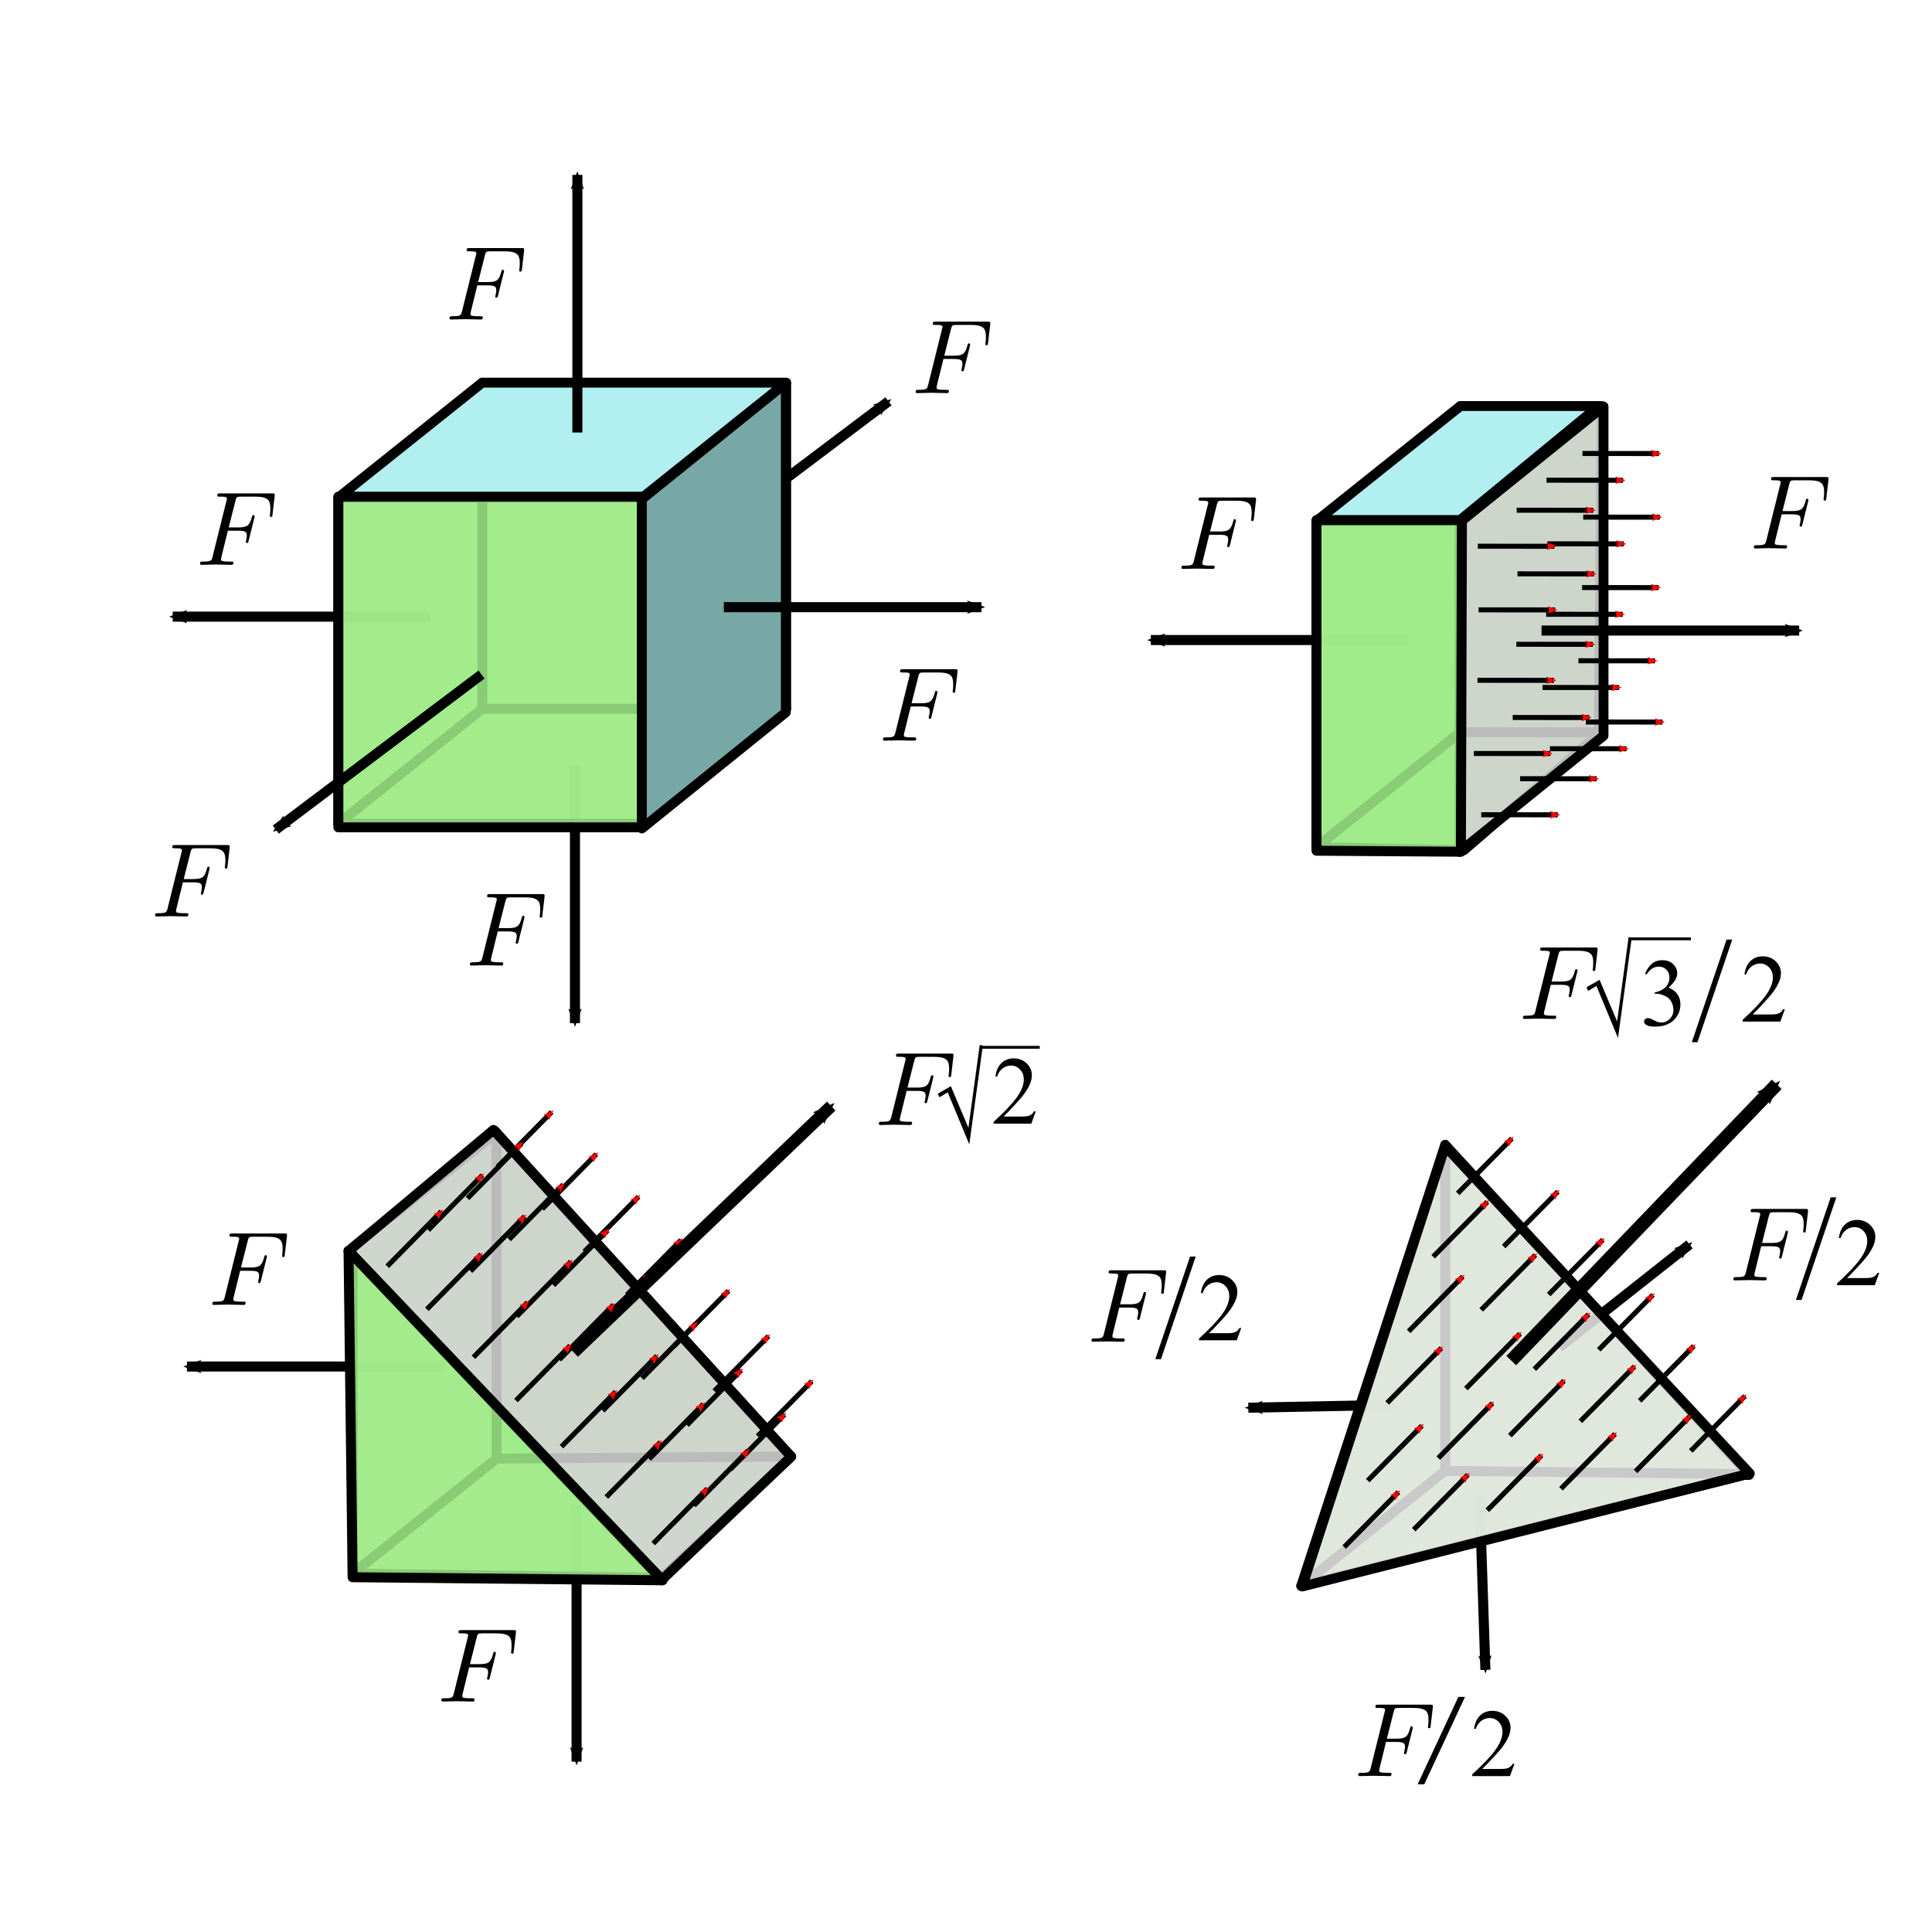 <?xml version="1.0" encoding="UTF-8" standalone="no"?>
<!-- Created with Inkscape (http://www.inkscape.org/) -->

<svg
   xmlns:dc="http://purl.org/dc/elements/1.1/"
   xmlns:cc="http://creativecommons.org/ns#"
   xmlns:rdf="http://www.w3.org/1999/02/22-rdf-syntax-ns#"
   xmlns:svg="http://www.w3.org/2000/svg"
   xmlns="http://www.w3.org/2000/svg"
   xmlns:xlink="http://www.w3.org/1999/xlink"
   version="1.1"
   width="480"
   height="480"
   id="svg3704">
  <defs
     id="defs3706">
    <marker
       refX="0"
       refY="0"
       orient="auto"
       id="Arrow2Mstart"
       style="overflow:visible">
      <path
         d="M 8.719,4.034 -2.207,0.016 8.719,-4.002 c -1.745,2.372 -1.735,5.617 -6e-7,8.035 z"
         transform="scale(0.6,0.6)"
         id="path3270"
         style="font-size:12px;fill-rule:evenodd;stroke-width:0.625;stroke-linejoin:round" />
    </marker>
    <marker
       refX="0"
       refY="0"
       orient="auto"
       id="Arrow2Mstart39Tn"
       style="overflow:visible">
      <path
         d="M 8.719,4.034 -2.207,0.016 8.719,-4.002 c -1.745,2.372 -1.735,5.617 -6e-7,8.035 z"
         transform="scale(0.6,0.6)"
         id="path7126"
         style="font-size:12px;fill:#ff0000;fill-rule:evenodd;stroke:#ff0000;stroke-width:0.625;stroke-linejoin:round" />
    </marker>
  </defs>
  <g
     transform="translate(0,-572.362)"
     id="layer1"
     style="display:inline">
    <g
       id="g3893">
      <path
         d="m 122.86,853.239 73.657,81.008 -73.149,0.508 z"
         id="path3714-2-7"
         style="fill:#a0eb88;fill-opacity:0.902;fill-rule:nonzero;stroke:#000000;stroke-width:2.436;stroke-linecap:round;stroke-linejoin:round;stroke-miterlimit:4;stroke-opacity:1;stroke-dasharray:none;stroke-dashoffset:0;marker:none;visibility:visible;display:inline;overflow:visible;enable-background:accumulate" />
      <path
         d="m 119.823,667.441 75.498,0 0,81.008 -75.498,0 0,-81.008 z"
         id="path3714"
         style="fill:#a0eb88;fill-opacity:0.828;fill-rule:nonzero;stroke:#000000;stroke-width:2.436;stroke-linecap:round;stroke-linejoin:round;stroke-miterlimit:4;stroke-opacity:1;stroke-dasharray:none;stroke-dashoffset:0;marker:none;visibility:visible;display:inline;overflow:visible;enable-background:accumulate" />
      <path
         d="m 42.901,725.564 64.006,0"
         id="path4011-6"
         style="fill:none;stroke:#000000;stroke-width:2.501;stroke-linecap:butt;stroke-linejoin:miter;stroke-miterlimit:4;stroke-opacity:1;stroke-dasharray:none;marker-start:url(#Arrow2Mstart)" />
      <path
         d="M 220.742,672.07 169.624,710.59"
         id="path4011-7-0"
         style="fill:none;stroke:#000000;stroke-width:2.501;stroke-linecap:butt;stroke-linejoin:miter;stroke-miterlimit:4;stroke-opacity:1;stroke-dasharray:none;marker-start:url(#Arrow2Mstart)" />
      <path
         d="m 142.849,826.56 0,-64.006"
         id="path4011"
         style="fill:none;stroke:#000000;stroke-width:2.501;stroke-linecap:butt;stroke-linejoin:miter;stroke-miterlimit:4;stroke-opacity:1;stroke-dasharray:none;marker-start:url(#Arrow2Mstart)" />
      <path
         d="m 84.06,696.003 0,81.008 35.763,-28.562 0,-81.008 -35.763,28.562 z"
         id="path3716"
         style="fill:#a0eb88;fill-opacity:0.828;fill-rule:nonzero;stroke:#000000;stroke-width:2.436;stroke-linecap:round;stroke-linejoin:round;stroke-miterlimit:4;stroke-opacity:1;stroke-dasharray:none;stroke-dashoffset:0;marker:none;visibility:visible;display:inline;overflow:visible;enable-background:accumulate" />
      <path
         d="m 84.06,777.01 75.498,0 35.763,-28.562 -75.498,0 -35.763,28.562 z"
         id="path3718"
         style="fill:#a0eb88;fill-opacity:0.828;fill-rule:nonzero;stroke:#000000;stroke-width:2.436;stroke-linecap:round;stroke-linejoin:round;stroke-miterlimit:4;stroke-opacity:1;stroke-dasharray:none;stroke-dashoffset:0;marker:none;visibility:visible;display:inline;overflow:visible;enable-background:accumulate" />
      <path
         d="m 84.06,696.003 75.498,0 35.763,-28.562 -75.498,0 -35.763,28.562 z"
         id="path3720"
         style="fill:#b1eff0;fill-opacity:1;fill-rule:nonzero;stroke:#000000;stroke-width:2.436;stroke-linecap:round;stroke-linejoin:round;stroke-miterlimit:4;stroke-opacity:1;stroke-dasharray:none;stroke-dashoffset:0;marker:none;visibility:visible;display:inline;overflow:visible;enable-background:accumulate" />
      <path
         d="m 84.06,695.76 75.498,0 0,82.149 -75.498,0 0,-82.149 z"
         id="path3724"
         style="fill:#a0eb89;fill-opacity:0.862;fill-rule:nonzero;stroke:#000000;stroke-width:2.478;stroke-linecap:round;stroke-linejoin:round;stroke-miterlimit:4;stroke-opacity:1;stroke-dasharray:none;stroke-dashoffset:0;marker:none;visibility:visible;display:inline;overflow:visible;enable-background:accumulate" />
      <path
         d="m 159.476,696.383 0,81.807 35.763,-28.844 0,-81.807 -35.763,28.844 z"
         id="path3722"
         style="fill:#77a8a6;fill-opacity:1;fill-rule:nonzero;stroke:#000000;stroke-width:2.448;stroke-linecap:round;stroke-linejoin:round;stroke-miterlimit:4;stroke-opacity:1;stroke-dasharray:none;stroke-dashoffset:0;marker:none;visibility:visible;display:inline;overflow:visible;enable-background:accumulate" />
      <path
         d="m 243.845,723.212 -64.006,0"
         id="path4011-8"
         style="fill:none;stroke:#000000;stroke-width:2.501;stroke-linecap:butt;stroke-linejoin:miter;stroke-miterlimit:4;stroke-opacity:1;stroke-dasharray:none;marker-start:url(#Arrow2Mstart)" />
      <path
         d="M 68.517,778.467 119.635,739.947"
         id="path4011-7"
         style="fill:none;stroke:#000000;stroke-width:2.501;stroke-linecap:butt;stroke-linejoin:miter;stroke-miterlimit:4;stroke-opacity:1;stroke-dasharray:none;marker-start:url(#Arrow2Mstart)" />
      <path
         d="m 143.449,615.816 0,64.006"
         id="path4011-9"
         style="fill:none;stroke:#000000;stroke-width:2.501;stroke-linecap:butt;stroke-linejoin:miter;stroke-miterlimit:4;stroke-opacity:1;stroke-dasharray:none;marker-start:url(#Arrow2Mstart)" />
      <path
         d="m 285.923,731.375 64.006,0"
         id="path4011-6-3"
         style="fill:none;stroke:#000000;stroke-width:2.501;stroke-linecap:butt;stroke-linejoin:miter;stroke-miterlimit:4;stroke-opacity:1;stroke-dasharray:none;marker-start:url(#Arrow2Mstart)" />
      <path
         d="m 362.845,673.253 35.117,0 -0.762,81.769 -34.355,-0.762 z"
         id="path3714-2"
         style="fill:#a0eb88;fill-opacity:0.902;fill-rule:nonzero;stroke:#000000;stroke-width:2.436;stroke-linecap:round;stroke-linejoin:round;stroke-miterlimit:4;stroke-opacity:1;stroke-dasharray:none;stroke-dashoffset:0;marker:none;visibility:visible;display:inline;overflow:visible;enable-background:accumulate" />
      <path
         d="m 327.082,701.814 0,81.008 35.763,-28.562 0,-81.008 -35.763,28.562 z"
         id="path3716-9"
         style="fill:#a0eb88;fill-opacity:0.902;fill-rule:nonzero;stroke:#000000;stroke-width:2.436;stroke-linecap:round;stroke-linejoin:round;stroke-miterlimit:4;stroke-opacity:1;stroke-dasharray:none;stroke-dashoffset:0;marker:none;visibility:visible;display:inline;overflow:visible;enable-background:accumulate" />
      <path
         d="m 327.082,782.822 36.641,0.762 33.985,-29.324 -34.863,0 z"
         id="path3718-6"
         style="fill:#a0eb88;fill-opacity:0.902;fill-rule:nonzero;stroke:#000000;stroke-width:2.436;stroke-linecap:round;stroke-linejoin:round;stroke-miterlimit:4;stroke-opacity:1;stroke-dasharray:none;stroke-dashoffset:0;marker:none;visibility:visible;display:inline;overflow:visible;enable-background:accumulate" />
      <path
         d="m 327.082,701.814 35.371,0 34.747,-28.562 -34.355,0 z"
         id="path3720-8"
         style="fill:#b1eff0;fill-opacity:1;fill-rule:nonzero;stroke:#000000;stroke-width:2.436;stroke-linecap:round;stroke-linejoin:round;stroke-miterlimit:4;stroke-opacity:1;stroke-dasharray:none;stroke-dashoffset:0;marker:none;visibility:visible;display:inline;overflow:visible;enable-background:accumulate" />
      <path
         d="m 362.631,702.195 0,81.807 35.763,-28.844 0,-81.807 -35.763,28.844 z"
         id="path3722-1"
         style="fill:#d3d3d3;fill-opacity:0.884;fill-rule:nonzero;stroke:#000000;stroke-width:2.448;stroke-linecap:round;stroke-linejoin:round;stroke-miterlimit:4;stroke-opacity:1;stroke-dasharray:none;stroke-dashoffset:0;marker:none;visibility:visible;display:inline;overflow:visible;enable-background:accumulate" />
      <path
         d="m 327.082,701.571 36.133,0 -0.254,82.403 -35.879,-0.254 z"
         id="path3724-52"
         style="fill:#a0eb89;fill-opacity:0.862;fill-rule:nonzero;stroke:#000000;stroke-width:2.478;stroke-linecap:round;stroke-linejoin:round;stroke-miterlimit:4;stroke-opacity:1;stroke-dasharray:none;stroke-dashoffset:0;marker:none;visibility:visible;display:inline;overflow:visible;enable-background:accumulate" />
      <path
         d="m 447,729.023 -64.006,0"
         id="path4011-8-9"
         style="fill:none;stroke:#000000;stroke-width:2.501;stroke-linecap:butt;stroke-linejoin:miter;stroke-miterlimit:4;stroke-opacity:1;stroke-dasharray:none;marker-start:url(#Arrow2Mstart)" />
      <path
         d="m 46.446,911.869 64.006,0"
         id="path4011-6-3-9"
         style="fill:none;stroke:#000000;stroke-width:2.501;stroke-linecap:butt;stroke-linejoin:miter;stroke-miterlimit:4;stroke-opacity:1;stroke-dasharray:none;marker-start:url(#Arrow2Mstart)" />
      <path
         d="m 143.25,1010.039 0,-64.006"
         id="path4011-4"
         style="fill:none;stroke:#000000;stroke-width:2.501;stroke-linecap:butt;stroke-linejoin:miter;stroke-miterlimit:4;stroke-opacity:1;stroke-dasharray:none;marker-start:url(#Arrow2Mstart)" />
      <path
         d="m 87.605,963.316 76.768,1.016 32.208,-30.086 -73.212,0.508 z"
         id="path3718-6-4"
         style="fill:#acea98;fill-opacity:0.897;fill-rule:nonzero;stroke:#000000;stroke-width:2.436;stroke-linecap:round;stroke-linejoin:round;stroke-miterlimit:4;stroke-opacity:1;stroke-dasharray:none;stroke-dashoffset:0;marker:none;visibility:visible;display:inline;overflow:visible;enable-background:accumulate" />
      <path
         d="m 87.605,882.308 0,81.008 35.763,-28.562 0,-81.008 -35.763,28.562 z"
         id="path3716-9-6"
         style="fill:#acea98;fill-opacity:0.897;fill-rule:nonzero;stroke:#000000;stroke-width:2.436;stroke-linecap:round;stroke-linejoin:round;stroke-miterlimit:4;stroke-opacity:1;stroke-dasharray:none;stroke-dashoffset:0;marker:none;visibility:visible;display:inline;overflow:visible;enable-background:accumulate" />
      <path
         d="m 86.583,883.196 77.714,81.807 32.271,-30.748 -73.968,-81.172 z"
         id="path3722-1-4"
         style="fill:#d3d3d3;fill-opacity:0.884;fill-rule:nonzero;stroke:#000000;stroke-width:2.448;stroke-linecap:round;stroke-linejoin:round;stroke-miterlimit:4;stroke-opacity:1;stroke-dasharray:none;stroke-dashoffset:0;marker:none;visibility:visible;display:inline;overflow:visible;enable-background:accumulate" />
      <path
         d="M 86.589,883.081 164.626,964.976 87.605,964.214 z"
         id="path3724-52-7"
         style="fill:#a0eb89;fill-opacity:0.862;fill-rule:nonzero;stroke:#000000;stroke-width:2.478;stroke-linecap:round;stroke-linejoin:round;stroke-miterlimit:4;stroke-opacity:1;stroke-dasharray:none;stroke-dashoffset:0;marker:none;visibility:visible;display:inline;overflow:visible;enable-background:accumulate" />
      <path
         d="m 169.204,880.439 -13.455,13.633"
         id="path5470-82-5-7-9-0"
         style="fill:#e36666;fill-opacity:1;fill-rule:evenodd;stroke:#000000;stroke-width:1.249;stroke-linecap:butt;stroke-linejoin:miter;stroke-miterlimit:4;stroke-opacity:1;stroke-dasharray:none;marker-start:url(#Arrow2Mstart39Tn);display:inline" />
      <path
         d="m 161.52,888.805 -13.455,13.633"
         id="path5470-82-5-3-70-0"
         style="fill:#e36666;fill-opacity:1;fill-rule:evenodd;stroke:#000000;stroke-width:1.249;stroke-linecap:butt;stroke-linejoin:miter;stroke-miterlimit:4;stroke-opacity:1;stroke-dasharray:none;marker-start:url(#Arrow2Mstart39Tn);display:inline" />
      <path
         d="m 310.143,922.1 36.71,-0.718"
         id="path4011-6-3-0"
         style="fill:none;stroke:#000000;stroke-width:2.501;stroke-linecap:butt;stroke-linejoin:miter;stroke-miterlimit:4;stroke-opacity:1;stroke-dasharray:none;marker-start:url(#Arrow2Mstart)" />
      <path
         d="m 359.05,856.794 75.498,82.023 -75.498,-1.016 z"
         id="path3714-2-5"
         style="fill:#acea98;fill-opacity:0.897;fill-rule:nonzero;stroke:#000000;stroke-width:2.436;stroke-linecap:round;stroke-linejoin:round;stroke-miterlimit:4;stroke-opacity:1;stroke-dasharray:none;stroke-dashoffset:0;marker:none;visibility:visible;display:inline;overflow:visible;enable-background:accumulate" />
      <path
         d="m 323.287,966.364 35.763,-28.562 0,-81.008 z"
         id="path3716-9-7"
         style="fill:#acea98;fill-opacity:0.897;fill-rule:nonzero;stroke:#000000;stroke-width:2.436;stroke-linecap:round;stroke-linejoin:round;stroke-miterlimit:4;stroke-opacity:1;stroke-dasharray:none;stroke-dashoffset:0;marker:none;visibility:visible;display:inline;overflow:visible;enable-background:accumulate" />
      <path
         d="M 369.041,987.231 367.604,944.056"
         id="path4011-4-5"
         style="fill:none;stroke:#000000;stroke-width:2.501;stroke-linecap:butt;stroke-linejoin:miter;stroke-miterlimit:4;stroke-opacity:1;stroke-dasharray:none;marker-start:url(#Arrow2Mstart);display:inline" />
      <path
         d="m 323.287,966.364 111.007,-27.8 -75.244,-0.762 z"
         id="path3718-6-0"
         style="fill:#acea98;fill-opacity:0.897;fill-rule:nonzero;stroke:#000000;stroke-width:2.436;stroke-linecap:round;stroke-linejoin:round;stroke-miterlimit:4;stroke-opacity:1;stroke-dasharray:none;stroke-dashoffset:0;marker:none;visibility:visible;display:inline;overflow:visible;enable-background:accumulate" />
      <path
         d="m 419.759,881.537 -32.393,25.594"
         id="path4011-7-0-1"
         style="fill:none;stroke:#000000;stroke-width:2.512;stroke-linecap:butt;stroke-linejoin:miter;stroke-miterlimit:4;stroke-opacity:1;stroke-dasharray:none;marker-start:url(#Arrow2Mstart);display:inline" />
      <path
         d="M 323.535,966.527 434.727,938.446 359.044,857.146 z"
         id="path3722-1-1"
         style="fill:#e6e6e6;fill-opacity:0.871;fill-rule:nonzero;stroke:#000000;stroke-width:2.448;stroke-linecap:round;stroke-linejoin:round;stroke-miterlimit:4;stroke-opacity:1;stroke-dasharray:none;stroke-dashoffset:0;marker:none;visibility:visible;display:inline;overflow:visible;enable-background:accumulate" />
      <path
         d="m 398.219,880.356 -13.455,13.633"
         id="path5470-82-51-7-32"
         style="fill:#e36666;fill-opacity:1;fill-rule:evenodd;stroke:#000000;stroke-width:1.249;stroke-linecap:butt;stroke-linejoin:miter;stroke-miterlimit:4;stroke-opacity:1;stroke-dasharray:none;marker-start:url(#Arrow2Mstart39Tn);display:inline" />
      <path
         d="M 441.414,841.769 375.467,910.399"
         id="path4011-8-6-2"
         style="fill:none;stroke:#000000;stroke-width:3.356;stroke-linecap:butt;stroke-linejoin:miter;stroke-miterlimit:4;stroke-opacity:1;stroke-dasharray:none;marker-start:url(#Arrow2Mstart);display:inline" />
      <path
         d="m 413.029,751.754 -19.022,-0.015"
         id="path5470-7"
         style="fill:#e36666;fill-opacity:1;fill-rule:evenodd;stroke:#000000;stroke-width:1.249;stroke-linecap:butt;stroke-linejoin:miter;stroke-miterlimit:4;stroke-opacity:1;stroke-dasharray:none;marker-start:url(#Arrow2Mstart39Tn)" />
      <use
         transform="translate(-25.994,23.041)"
         id="use6184-7"
         x="0"
         y="0"
         width="600"
         height="600"
         xlink:href="#path5470-7" />
      <path
         d="m 404.104,758.39 -19.022,-0.015"
         id="path5470-8-9"
         style="fill:#e36666;fill-opacity:1;fill-rule:evenodd;stroke:#000000;stroke-width:1.249;stroke-linecap:butt;stroke-linejoin:miter;stroke-miterlimit:4;stroke-opacity:1;stroke-dasharray:none;marker-start:url(#Arrow2Mstart39Tn);display:inline" />
      <path
         d="m 396.693,765.845 -19.022,-0.015"
         id="path5470-6-11"
         style="fill:#e36666;fill-opacity:1;fill-rule:evenodd;stroke:#000000;stroke-width:1.249;stroke-linecap:butt;stroke-linejoin:miter;stroke-miterlimit:4;stroke-opacity:1;stroke-dasharray:none;marker-start:url(#Arrow2Mstart39Tn);display:inline" />
      <path
         d="m 411.189,736.54 -19.022,-0.015"
         id="path5470-4"
         style="fill:#e36666;fill-opacity:1;fill-rule:evenodd;stroke:#000000;stroke-width:1.249;stroke-linecap:butt;stroke-linejoin:miter;stroke-miterlimit:4;stroke-opacity:1;stroke-dasharray:none;marker-start:url(#Arrow2Mstart39Tn)" />
      <use
         transform="translate(-25.994,23.041)"
         id="use6184-5"
         x="0"
         y="0"
         width="600"
         height="600"
         xlink:href="#path5470-4" />
      <path
         d="m 402.265,743.176 -19.022,-0.015"
         id="path5470-8-0"
         style="fill:#e36666;fill-opacity:1;fill-rule:evenodd;stroke:#000000;stroke-width:1.249;stroke-linecap:butt;stroke-linejoin:miter;stroke-miterlimit:4;stroke-opacity:1;stroke-dasharray:none;marker-start:url(#Arrow2Mstart39Tn);display:inline" />
      <path
         d="m 394.853,750.632 -19.022,-0.015"
         id="path5470-6-1"
         style="fill:#e36666;fill-opacity:1;fill-rule:evenodd;stroke:#000000;stroke-width:1.249;stroke-linecap:butt;stroke-linejoin:miter;stroke-miterlimit:4;stroke-opacity:1;stroke-dasharray:none;marker-start:url(#Arrow2Mstart39Tn);display:inline" />
      <path
         d="m 412.087,718.354 -19.022,-0.015"
         id="path5470-62"
         style="fill:#e36666;fill-opacity:1;fill-rule:evenodd;stroke:#000000;stroke-width:1.249;stroke-linecap:butt;stroke-linejoin:miter;stroke-miterlimit:4;stroke-opacity:1;stroke-dasharray:none;marker-start:url(#Arrow2Mstart39Tn)" />
      <use
         transform="translate(-25.994,23.041)"
         id="use6184-6"
         x="0"
         y="0"
         width="600"
         height="600"
         xlink:href="#path5470-62" />
      <path
         d="m 403.163,724.99 -19.022,-0.015"
         id="path5470-8-2"
         style="fill:#e36666;fill-opacity:1;fill-rule:evenodd;stroke:#000000;stroke-width:1.249;stroke-linecap:butt;stroke-linejoin:miter;stroke-miterlimit:4;stroke-opacity:1;stroke-dasharray:none;marker-start:url(#Arrow2Mstart39Tn);display:inline" />
      <path
         d="m 395.751,732.445 -19.022,-0.015"
         id="path5470-6-7"
         style="fill:#e36666;fill-opacity:1;fill-rule:evenodd;stroke:#000000;stroke-width:1.249;stroke-linecap:butt;stroke-linejoin:miter;stroke-miterlimit:4;stroke-opacity:1;stroke-dasharray:none;marker-start:url(#Arrow2Mstart39Tn);display:inline" />
      <path
         d="m 412.372,700.854 -19.022,-0.015"
         id="path5470-01"
         style="fill:#e36666;fill-opacity:1;fill-rule:evenodd;stroke:#000000;stroke-width:1.249;stroke-linecap:butt;stroke-linejoin:miter;stroke-miterlimit:4;stroke-opacity:1;stroke-dasharray:none;marker-start:url(#Arrow2Mstart39Tn)" />
      <use
         transform="translate(-25.994,23.041)"
         id="use6184-9"
         x="0"
         y="0"
         width="600"
         height="600"
         xlink:href="#path5470-01" />
      <path
         d="m 403.448,707.49 -19.022,-0.015"
         id="path5470-8-3"
         style="fill:#e36666;fill-opacity:1;fill-rule:evenodd;stroke:#000000;stroke-width:1.249;stroke-linecap:butt;stroke-linejoin:miter;stroke-miterlimit:4;stroke-opacity:1;stroke-dasharray:none;marker-start:url(#Arrow2Mstart39Tn);display:inline" />
      <path
         d="m 396.036,714.946 -19.022,-0.015"
         id="path5470-6-3"
         style="fill:#e36666;fill-opacity:1;fill-rule:evenodd;stroke:#000000;stroke-width:1.249;stroke-linecap:butt;stroke-linejoin:miter;stroke-miterlimit:4;stroke-opacity:1;stroke-dasharray:none;marker-start:url(#Arrow2Mstart39Tn);display:inline" />
      <path
         d="m 412.176,685.042 -19.022,-0.015"
         id="path5470"
         style="fill:#e36666;fill-opacity:1;fill-rule:evenodd;stroke:#000000;stroke-width:1.249;stroke-linecap:butt;stroke-linejoin:miter;stroke-miterlimit:4;stroke-opacity:1;stroke-dasharray:none;marker-start:url(#Arrow2Mstart39Tn)" />
      <use
         transform="translate(-25.994,23.041)"
         id="use6184"
         x="0"
         y="0"
         width="600"
         height="600"
         xlink:href="#path5470" />
      <path
         d="m 403.252,691.678 -19.022,-0.015"
         id="path5470-8"
         style="fill:#e36666;fill-opacity:1;fill-rule:evenodd;stroke:#000000;stroke-width:1.249;stroke-linecap:butt;stroke-linejoin:miter;stroke-miterlimit:4;stroke-opacity:1;stroke-dasharray:none;marker-start:url(#Arrow2Mstart39Tn);display:inline" />
      <path
         d="m 395.84,699.133 -19.022,-0.015"
         id="path5470-6"
         style="fill:#e36666;fill-opacity:1;fill-rule:evenodd;stroke:#000000;stroke-width:1.249;stroke-linecap:butt;stroke-linejoin:miter;stroke-miterlimit:4;stroke-opacity:1;stroke-dasharray:none;marker-start:url(#Arrow2Mstart39Tn);display:inline" />
      <path
         d="m 137.057,848.637 -13.455,13.633"
         id="path5470-82-5-7"
         style="fill:#e36666;fill-opacity:1;fill-rule:evenodd;stroke:#000000;stroke-width:1.249;stroke-linecap:butt;stroke-linejoin:miter;stroke-miterlimit:4;stroke-opacity:1;stroke-dasharray:none;marker-start:url(#Arrow2Mstart39Tn);display:inline" />
      <path
         d="m 129.596,856.451 -13.455,13.633"
         id="path5470-82-5-3"
         style="fill:#e36666;fill-opacity:1;fill-rule:evenodd;stroke:#000000;stroke-width:1.249;stroke-linecap:butt;stroke-linejoin:miter;stroke-miterlimit:4;stroke-opacity:1;stroke-dasharray:none;marker-start:url(#Arrow2Mstart39Tn);display:inline" />
      <path
         d="m 119.837,864.34 -13.455,13.633"
         id="path5470-82-5"
         style="fill:#e36666;fill-opacity:1;fill-rule:evenodd;stroke:#000000;stroke-width:1.249;stroke-linecap:butt;stroke-linejoin:miter;stroke-miterlimit:4;stroke-opacity:1;stroke-dasharray:none;marker-start:url(#Arrow2Mstart39Tn);display:inline" />
      <path
         d="M 109.661,873.329 96.205,886.963"
         id="path5470-82"
         style="fill:#e36666;fill-opacity:1;fill-rule:evenodd;stroke:#000000;stroke-width:1.249;stroke-linecap:butt;stroke-linejoin:miter;stroke-miterlimit:4;stroke-opacity:1;stroke-dasharray:none;marker-start:url(#Arrow2Mstart39Tn);display:inline" />
      <path
         d="m 148.157,859.108 -13.455,13.633"
         id="path5470-82-5-7-8"
         style="fill:#e36666;fill-opacity:1;fill-rule:evenodd;stroke:#000000;stroke-width:1.249;stroke-linecap:butt;stroke-linejoin:miter;stroke-miterlimit:4;stroke-opacity:1;stroke-dasharray:none;marker-start:url(#Arrow2Mstart39Tn);display:inline" />
      <path
         d="m 206.511,847.164 -63.977,61.18"
         id="path4011-8-9-7"
         style="fill:none;stroke:#000000;stroke-width:3.052;stroke-linecap:butt;stroke-linejoin:miter;stroke-miterlimit:4;stroke-opacity:1;stroke-dasharray:none;marker-start:url(#Arrow2Mstart)" />
      <path
         d="m 139.935,866.668 -13.455,13.633"
         id="path5470-82-5-3-7"
         style="fill:#e36666;fill-opacity:1;fill-rule:evenodd;stroke:#000000;stroke-width:1.249;stroke-linecap:butt;stroke-linejoin:miter;stroke-miterlimit:4;stroke-opacity:1;stroke-dasharray:none;marker-start:url(#Arrow2Mstart39Tn);display:inline" />
      <path
         d="m 130.355,874.557 -13.455,13.633"
         id="path5470-82-5-30"
         style="fill:#e36666;fill-opacity:1;fill-rule:evenodd;stroke:#000000;stroke-width:1.249;stroke-linecap:butt;stroke-linejoin:miter;stroke-miterlimit:4;stroke-opacity:1;stroke-dasharray:none;marker-start:url(#Arrow2Mstart39Tn);display:inline" />
      <path
         d="m 119.522,884.011 -13.455,13.633"
         id="path5470-82-7"
         style="fill:#e36666;fill-opacity:1;fill-rule:evenodd;stroke:#000000;stroke-width:1.249;stroke-linecap:butt;stroke-linejoin:miter;stroke-miterlimit:4;stroke-opacity:1;stroke-dasharray:none;marker-start:url(#Arrow2Mstart39Tn);display:inline" />
      <path
         d="m 158.64,869.683 -13.455,13.633"
         id="path5470-82-5-7-9"
         style="fill:#e36666;fill-opacity:1;fill-rule:evenodd;stroke:#000000;stroke-width:1.249;stroke-linecap:butt;stroke-linejoin:miter;stroke-miterlimit:4;stroke-opacity:1;stroke-dasharray:none;marker-start:url(#Arrow2Mstart39Tn);display:inline" />
      <path
         d="m 150.956,878.049 -13.455,13.633"
         id="path5470-82-5-3-70"
         style="fill:#e36666;fill-opacity:1;fill-rule:evenodd;stroke:#000000;stroke-width:1.249;stroke-linecap:butt;stroke-linejoin:miter;stroke-miterlimit:4;stroke-opacity:1;stroke-dasharray:none;marker-start:url(#Arrow2Mstart39Tn);display:inline" />
      <path
         d="m 141.841,885.789 -13.455,13.633"
         id="path5470-82-5-4"
         style="fill:#e36666;fill-opacity:1;fill-rule:evenodd;stroke:#000000;stroke-width:1.249;stroke-linecap:butt;stroke-linejoin:miter;stroke-miterlimit:4;stroke-opacity:1;stroke-dasharray:none;marker-start:url(#Arrow2Mstart39Tn);display:inline" />
      <path
         d="m 131.082,895.93 -13.455,13.633"
         id="path5470-82-54"
         style="fill:#e36666;fill-opacity:1;fill-rule:evenodd;stroke:#000000;stroke-width:1.249;stroke-linecap:butt;stroke-linejoin:miter;stroke-miterlimit:4;stroke-opacity:1;stroke-dasharray:none;marker-start:url(#Arrow2Mstart39Tn);display:inline" />
      <path
         d="m 181.003,893.062 -13.455,13.633"
         id="path5470-82-5-7-24"
         style="fill:#e36666;fill-opacity:1;fill-rule:evenodd;stroke:#000000;stroke-width:1.249;stroke-linecap:butt;stroke-linejoin:miter;stroke-miterlimit:4;stroke-opacity:1;stroke-dasharray:none;marker-start:url(#Arrow2Mstart39Tn);display:inline" />
      <path
         d="m 172.96,901.161 -13.455,13.633"
         id="path5470-82-5-3-4"
         style="fill:#e36666;fill-opacity:1;fill-rule:evenodd;stroke:#000000;stroke-width:1.249;stroke-linecap:butt;stroke-linejoin:miter;stroke-miterlimit:4;stroke-opacity:1;stroke-dasharray:none;marker-start:url(#Arrow2Mstart39Tn);display:inline" />
      <path
         d="m 163.201,909.229 -13.455,13.633"
         id="path5470-82-5-6"
         style="fill:#e36666;fill-opacity:1;fill-rule:evenodd;stroke:#000000;stroke-width:1.249;stroke-linecap:butt;stroke-linejoin:miter;stroke-miterlimit:4;stroke-opacity:1;stroke-dasharray:none;marker-start:url(#Arrow2Mstart39Tn);display:inline" />
      <path
         d="m 152.95,918.144 -13.455,13.633"
         id="path5470-82-6"
         style="fill:#e36666;fill-opacity:1;fill-rule:evenodd;stroke:#000000;stroke-width:1.249;stroke-linecap:butt;stroke-linejoin:miter;stroke-miterlimit:4;stroke-opacity:1;stroke-dasharray:none;marker-start:url(#Arrow2Mstart39Tn);display:inline" />
      <path
         d="m 190.929,904.324 -13.455,13.633"
         id="path5470-82-5-7-83"
         style="fill:#e36666;fill-opacity:1;fill-rule:evenodd;stroke:#000000;stroke-width:1.249;stroke-linecap:butt;stroke-linejoin:miter;stroke-miterlimit:4;stroke-opacity:1;stroke-dasharray:none;marker-start:url(#Arrow2Mstart39Tn);display:inline" />
      <path
         d="m 184.143,912.783 -13.455,13.633"
         id="path5470-82-5-3-2"
         style="fill:#e36666;fill-opacity:1;fill-rule:evenodd;stroke:#000000;stroke-width:1.249;stroke-linecap:butt;stroke-linejoin:miter;stroke-miterlimit:4;stroke-opacity:1;stroke-dasharray:none;marker-start:url(#Arrow2Mstart39Tn);display:inline" />
      <path
         d="m 174.743,921.21 -13.455,13.633"
         id="path5470-82-5-9"
         style="fill:#e36666;fill-opacity:1;fill-rule:evenodd;stroke:#000000;stroke-width:1.249;stroke-linecap:butt;stroke-linejoin:miter;stroke-miterlimit:4;stroke-opacity:1;stroke-dasharray:none;marker-start:url(#Arrow2Mstart39Tn);display:inline" />
      <path
         d="m 164.09,930.664 -13.455,13.633"
         id="path5470-82-9"
         style="fill:#e36666;fill-opacity:1;fill-rule:evenodd;stroke:#000000;stroke-width:1.249;stroke-linecap:butt;stroke-linejoin:miter;stroke-miterlimit:4;stroke-opacity:1;stroke-dasharray:none;marker-start:url(#Arrow2Mstart39Tn);display:inline" />
      <path
         d="m 201.683,915.525 -13.455,13.633"
         id="path5470-82-5-7-82"
         style="fill:#e36666;fill-opacity:1;fill-rule:evenodd;stroke:#000000;stroke-width:1.249;stroke-linecap:butt;stroke-linejoin:miter;stroke-miterlimit:4;stroke-opacity:1;stroke-dasharray:none;marker-start:url(#Arrow2Mstart39Tn);display:inline" />
      <path
         d="m 194.898,923.804 -13.455,13.633"
         id="path5470-82-5-3-5"
         style="fill:#e36666;fill-opacity:1;fill-rule:evenodd;stroke:#000000;stroke-width:1.249;stroke-linecap:butt;stroke-linejoin:miter;stroke-miterlimit:4;stroke-opacity:1;stroke-dasharray:none;marker-start:url(#Arrow2Mstart39Tn);display:inline" />
      <path
         d="m 185.857,932.77 -13.455,13.633"
         id="path5470-82-5-2"
         style="fill:#e36666;fill-opacity:1;fill-rule:evenodd;stroke:#000000;stroke-width:1.249;stroke-linecap:butt;stroke-linejoin:miter;stroke-miterlimit:4;stroke-opacity:1;stroke-dasharray:none;marker-start:url(#Arrow2Mstart39Tn);display:inline" />
      <path
         d="m 175.742,942.224 -13.455,13.633"
         id="path5470-82-51"
         style="fill:#e36666;fill-opacity:1;fill-rule:evenodd;stroke:#000000;stroke-width:1.249;stroke-linecap:butt;stroke-linejoin:miter;stroke-miterlimit:4;stroke-opacity:1;stroke-dasharray:none;marker-start:url(#Arrow2Mstart39Tn);display:inline" />
      <path
         d="m 152.405,896.545 -13.455,13.633"
         id="path5470-82-5-4-1"
         style="fill:#e36666;fill-opacity:1;fill-rule:evenodd;stroke:#000000;stroke-width:1.249;stroke-linecap:butt;stroke-linejoin:miter;stroke-miterlimit:4;stroke-opacity:1;stroke-dasharray:none;marker-start:url(#Arrow2Mstart39Tn);display:inline" />
      <path
         d="m 141.647,906.686 -13.455,13.633"
         id="path5470-82-54-7"
         style="fill:#e36666;fill-opacity:1;fill-rule:evenodd;stroke:#000000;stroke-width:1.249;stroke-linecap:butt;stroke-linejoin:miter;stroke-miterlimit:4;stroke-opacity:1;stroke-dasharray:none;marker-start:url(#Arrow2Mstart39Tn);display:inline" />
      <path
         d="m 375.616,855.213 -13.455,13.633"
         id="path5470-82-51-7"
         style="fill:#e36666;fill-opacity:1;fill-rule:evenodd;stroke:#000000;stroke-width:1.249;stroke-linecap:butt;stroke-linejoin:miter;stroke-miterlimit:4;stroke-opacity:1;stroke-dasharray:none;marker-start:url(#Arrow2Mstart39Tn);display:inline" />
      <path
         d="m 369.521,870.959 -13.455,13.633"
         id="path5470-82-51-7-6"
         style="fill:#e36666;fill-opacity:1;fill-rule:evenodd;stroke:#000000;stroke-width:1.249;stroke-linecap:butt;stroke-linejoin:miter;stroke-miterlimit:4;stroke-opacity:1;stroke-dasharray:none;marker-start:url(#Arrow2Mstart39Tn);display:inline" />
      <path
         d="m 387.044,868.42 -13.455,13.633"
         id="path5470-82-51-7-4"
         style="fill:#e36666;fill-opacity:1;fill-rule:evenodd;stroke:#000000;stroke-width:1.249;stroke-linecap:butt;stroke-linejoin:miter;stroke-miterlimit:4;stroke-opacity:1;stroke-dasharray:none;marker-start:url(#Arrow2Mstart39Tn);display:inline" />
      <path
         d="m 363.425,889.499 -13.455,13.633"
         id="path5470-82-51-7-8"
         style="fill:#e36666;fill-opacity:1;fill-rule:evenodd;stroke:#000000;stroke-width:1.249;stroke-linecap:butt;stroke-linejoin:miter;stroke-miterlimit:4;stroke-opacity:1;stroke-dasharray:none;marker-start:url(#Arrow2Mstart39Tn);display:inline" />
      <path
         d="m 358.092,907.277 -13.455,13.633"
         id="path5470-82-51-7-2"
         style="fill:#e36666;fill-opacity:1;fill-rule:evenodd;stroke:#000000;stroke-width:1.249;stroke-linecap:butt;stroke-linejoin:miter;stroke-miterlimit:4;stroke-opacity:1;stroke-dasharray:none;marker-start:url(#Arrow2Mstart39Tn);display:inline" />
      <path
         d="m 353.267,926.578 -13.455,13.633"
         id="path5470-82-51-7-3"
         style="fill:#e36666;fill-opacity:1;fill-rule:evenodd;stroke:#000000;stroke-width:1.249;stroke-linecap:butt;stroke-linejoin:miter;stroke-miterlimit:4;stroke-opacity:1;stroke-dasharray:none;marker-start:url(#Arrow2Mstart39Tn);display:inline" />
      <path
         d="m 347.425,943.086 -13.455,13.633"
         id="path5470-82-51-7-7"
         style="fill:#e36666;fill-opacity:1;fill-rule:evenodd;stroke:#000000;stroke-width:1.249;stroke-linecap:butt;stroke-linejoin:miter;stroke-miterlimit:4;stroke-opacity:1;stroke-dasharray:none;marker-start:url(#Arrow2Mstart39Tn);display:inline" />
      <path
         d="m 364.695,938.769 -13.455,13.633"
         id="path5470-82-51-7-37"
         style="fill:#e36666;fill-opacity:1;fill-rule:evenodd;stroke:#000000;stroke-width:1.249;stroke-linecap:butt;stroke-linejoin:miter;stroke-miterlimit:4;stroke-opacity:1;stroke-dasharray:none;marker-start:url(#Arrow2Mstart39Tn);display:inline" />
      <path
         d="m 382.981,933.943 -13.455,13.633"
         id="path5470-82-51-7-29"
         style="fill:#e36666;fill-opacity:1;fill-rule:evenodd;stroke:#000000;stroke-width:1.249;stroke-linecap:butt;stroke-linejoin:miter;stroke-miterlimit:4;stroke-opacity:1;stroke-dasharray:none;marker-start:url(#Arrow2Mstart39Tn);display:inline" />
      <path
         d="m 370.79,920.991 -13.455,13.633"
         id="path5470-82-51-7-67"
         style="fill:#e36666;fill-opacity:1;fill-rule:evenodd;stroke:#000000;stroke-width:1.249;stroke-linecap:butt;stroke-linejoin:miter;stroke-miterlimit:4;stroke-opacity:1;stroke-dasharray:none;marker-start:url(#Arrow2Mstart39Tn);display:inline" />
      <path
         d="m 401.267,928.61 -13.455,13.633"
         id="path5470-82-51-7-0"
         style="fill:#e36666;fill-opacity:1;fill-rule:evenodd;stroke:#000000;stroke-width:1.249;stroke-linecap:butt;stroke-linejoin:miter;stroke-miterlimit:4;stroke-opacity:1;stroke-dasharray:none;marker-start:url(#Arrow2Mstart39Tn);display:inline" />
      <path
         d="m 388.568,915.404 -13.455,13.633"
         id="path5470-82-51-7-373"
         style="fill:#e36666;fill-opacity:1;fill-rule:evenodd;stroke:#000000;stroke-width:1.249;stroke-linecap:butt;stroke-linejoin:miter;stroke-miterlimit:4;stroke-opacity:1;stroke-dasharray:none;marker-start:url(#Arrow2Mstart39Tn);display:inline" />
      <path
         d="m 377.648,903.721 -13.455,13.633"
         id="path5470-82-51-7-77"
         style="fill:#e36666;fill-opacity:1;fill-rule:evenodd;stroke:#000000;stroke-width:1.249;stroke-linecap:butt;stroke-linejoin:miter;stroke-miterlimit:4;stroke-opacity:1;stroke-dasharray:none;marker-start:url(#Arrow2Mstart39Tn);display:inline" />
      <path
         d="m 381.457,884.166 -13.455,13.633"
         id="path5470-82-51-7-48"
         style="fill:#e36666;fill-opacity:1;fill-rule:evenodd;stroke:#000000;stroke-width:1.249;stroke-linecap:butt;stroke-linejoin:miter;stroke-miterlimit:4;stroke-opacity:1;stroke-dasharray:none;marker-start:url(#Arrow2Mstart39Tn);display:inline" />
      <path
         d="m 394.663,898.896 -13.455,13.633"
         id="path5470-82-51-7-28"
         style="fill:#e36666;fill-opacity:1;fill-rule:evenodd;stroke:#000000;stroke-width:1.249;stroke-linecap:butt;stroke-linejoin:miter;stroke-miterlimit:4;stroke-opacity:1;stroke-dasharray:none;marker-start:url(#Arrow2Mstart39Tn);display:inline" />
      <path
         d="m 406.092,911.848 -13.455,13.633"
         id="path5470-82-51-7-33"
         style="fill:#e36666;fill-opacity:1;fill-rule:evenodd;stroke:#000000;stroke-width:1.249;stroke-linecap:butt;stroke-linejoin:miter;stroke-miterlimit:4;stroke-opacity:1;stroke-dasharray:none;marker-start:url(#Arrow2Mstart39Tn);display:inline" />
      <path
         d="m 419.806,924.293 -13.455,13.633"
         id="path5470-82-51-7-03"
         style="fill:#e36666;fill-opacity:1;fill-rule:evenodd;stroke:#000000;stroke-width:1.249;stroke-linecap:butt;stroke-linejoin:miter;stroke-miterlimit:4;stroke-opacity:1;stroke-dasharray:none;marker-start:url(#Arrow2Mstart39Tn);display:inline" />
      <path
         d="m 433.521,919.213 -13.455,13.633"
         id="path5470-82-51-7-5"
         style="fill:#e36666;fill-opacity:1;fill-rule:evenodd;stroke:#000000;stroke-width:1.249;stroke-linecap:butt;stroke-linejoin:miter;stroke-miterlimit:4;stroke-opacity:1;stroke-dasharray:none;marker-start:url(#Arrow2Mstart39Tn);display:inline" />
      <path
         d="m 420.822,906.769 -13.455,13.633"
         id="path5470-82-51-7-9"
         style="fill:#e36666;fill-opacity:1;fill-rule:evenodd;stroke:#000000;stroke-width:1.249;stroke-linecap:butt;stroke-linejoin:miter;stroke-miterlimit:4;stroke-opacity:1;stroke-dasharray:none;marker-start:url(#Arrow2Mstart39Tn);display:inline" />
      <path
         d="m 410.663,894.07 -13.455,13.633"
         id="path5470-82-51-7-35"
         style="fill:#e36666;fill-opacity:1;fill-rule:evenodd;stroke:#000000;stroke-width:1.249;stroke-linecap:butt;stroke-linejoin:miter;stroke-miterlimit:4;stroke-opacity:1;stroke-dasharray:none;marker-start:url(#Arrow2Mstart39Tn);display:inline" />
      <g
         transform="matrix(2.618,0,0,-2.618,-913.983,2372.368)"
         id="g4015-2"
         xml:space="preserve"
         style="font-style:normal;font-variant:normal;font-weight:normal;font-stretch:normal;letter-spacing:normal;word-spacing:normal;text-anchor:start;fill:none;stroke:#000000;stroke-linecap:butt;stroke-linejoin:miter;stroke-miterlimit:10.433;stroke-opacity:1;stroke-dasharray:none;stroke-dashoffset:0">
<path
   d="m 394.41,660.47 0.97,0 c 0.75,0 0.83,-0.16 0.83,-0.45 0,-0.07 0,-0.19 -0.07,-0.49 -0.02,-0.05 -0.03,-0.09 -0.03,-0.11 0,-0.08 0.06,-0.12 0.12,-0.12 0.1,0 0.1,0.04 0.15,0.21 l 0.54,2.17 c 0.03,0.1 0.03,0.12 0.03,0.16 0,0.01 -0.02,0.11 -0.12,0.11 -0.1,0 -0.1,-0.05 -0.15,-0.21 -0.2,-0.78 -0.43,-0.96 -1.28,-0.96 l -0.91,0 0.64,2.53 c 0.09,0.35 0.1,0.39 0.54,0.39 l 1.31,0 c 1.23,0 1.46,-0.33 1.46,-1.1 0,-0.23 0,-0.27 -0.03,-0.54 -0.02,-0.13 -0.02,-0.15 -0.02,-0.17 0,-0.05 0.03,-0.12 0.12,-0.12 0.11,0 0.12,0.06 0.14,0.25 l 0.2,1.72 c 0.03,0.27 -0.02,0.27 -0.27,0.27 l -4.88,0 c -0.2,0 -0.3,0 -0.3,-0.2 0,-0.11 0.09,-0.11 0.28,-0.11 0.37,0 0.64,0 0.64,-0.18 0,-0.04 0,-0.06 -0.05,-0.24 l -1.31,-5.27 c -0.1,-0.39 -0.12,-0.47 -0.91,-0.47 -0.17,0 -0.28,0 -0.28,-0.19 0,-0.12 0.12,-0.12 0.15,-0.12 0.29,0 1.03,0.03 1.32,0.03 0.33,0 1.15,-0.03 1.48,-0.03 0.09,0 0.21,0 0.21,0.19 0,0.08 -0.06,0.1 -0.06,0.11 -0.03,0.01 -0.05,0.01 -0.28,0.01 -0.22,0 -0.27,0 -0.51,0.02 -0.29,0.03 -0.32,0.07 -0.32,0.2 0,0.02 0,0.08 0.04,0.23 l 0.61,2.48 z"
   id="path4017-9"
   style="fill:#000000;stroke-width:0" />
</g>      <g
         transform="matrix(2.618,0,0,-2.618,-908.903,2532.876)"
         id="g4015-2-7"
         xml:space="preserve"
         style="font-style:normal;font-variant:normal;font-weight:normal;font-stretch:normal;letter-spacing:normal;word-spacing:normal;text-anchor:start;fill:none;stroke:#000000;stroke-linecap:butt;stroke-linejoin:miter;stroke-miterlimit:10.433;stroke-opacity:1;stroke-dasharray:none;stroke-dashoffset:0">
<path
   d="m 394.41,660.47 0.97,0 c 0.75,0 0.83,-0.16 0.83,-0.45 0,-0.07 0,-0.19 -0.07,-0.49 -0.02,-0.05 -0.03,-0.09 -0.03,-0.11 0,-0.08 0.06,-0.12 0.12,-0.12 0.1,0 0.1,0.04 0.15,0.21 l 0.54,2.17 c 0.03,0.1 0.03,0.12 0.03,0.16 0,0.01 -0.02,0.11 -0.12,0.11 -0.1,0 -0.1,-0.05 -0.15,-0.21 -0.2,-0.78 -0.43,-0.96 -1.28,-0.96 l -0.91,0 0.64,2.53 c 0.09,0.35 0.1,0.39 0.54,0.39 l 1.31,0 c 1.23,0 1.46,-0.33 1.46,-1.1 0,-0.23 0,-0.27 -0.03,-0.54 -0.02,-0.13 -0.02,-0.15 -0.02,-0.17 0,-0.05 0.03,-0.12 0.12,-0.12 0.11,0 0.12,0.06 0.14,0.25 l 0.2,1.72 c 0.03,0.27 -0.02,0.27 -0.27,0.27 l -4.88,0 c -0.2,0 -0.3,0 -0.3,-0.2 0,-0.11 0.09,-0.11 0.28,-0.11 0.37,0 0.64,0 0.64,-0.18 0,-0.04 0,-0.06 -0.05,-0.24 l -1.31,-5.27 c -0.1,-0.39 -0.12,-0.47 -0.91,-0.47 -0.17,0 -0.28,0 -0.28,-0.19 0,-0.12 0.12,-0.12 0.15,-0.12 0.29,0 1.03,0.03 1.32,0.03 0.33,0 1.15,-0.03 1.48,-0.03 0.09,0 0.21,0 0.21,0.19 0,0.08 -0.06,0.1 -0.06,0.11 -0.03,0.01 -0.05,0.01 -0.28,0.01 -0.22,0 -0.27,0 -0.51,0.02 -0.29,0.03 -0.32,0.07 -0.32,0.2 0,0.02 0,0.08 0.04,0.23 l 0.61,2.48 z"
   id="path4017-9-2"
   style="fill:#000000;stroke-width:0" />
</g>      <g
         transform="matrix(2.618,0,0,-2.618,-975.951,2433.32)"
         id="g4015-2-6"
         xml:space="preserve"
         style="font-style:normal;font-variant:normal;font-weight:normal;font-stretch:normal;letter-spacing:normal;word-spacing:normal;text-anchor:start;fill:none;stroke:#000000;stroke-linecap:butt;stroke-linejoin:miter;stroke-miterlimit:10.433;stroke-opacity:1;stroke-dasharray:none;stroke-dashoffset:0">
<path
   d="m 394.41,660.47 0.97,0 c 0.75,0 0.83,-0.16 0.83,-0.45 0,-0.07 0,-0.19 -0.07,-0.49 -0.02,-0.05 -0.03,-0.09 -0.03,-0.11 0,-0.08 0.06,-0.12 0.12,-0.12 0.1,0 0.1,0.04 0.15,0.21 l 0.54,2.17 c 0.03,0.1 0.03,0.12 0.03,0.16 0,0.01 -0.02,0.11 -0.12,0.11 -0.1,0 -0.1,-0.05 -0.15,-0.21 -0.2,-0.78 -0.43,-0.96 -1.28,-0.96 l -0.91,0 0.64,2.53 c 0.09,0.35 0.1,0.39 0.54,0.39 l 1.31,0 c 1.23,0 1.46,-0.33 1.46,-1.1 0,-0.23 0,-0.27 -0.03,-0.54 -0.02,-0.13 -0.02,-0.15 -0.02,-0.17 0,-0.05 0.03,-0.12 0.12,-0.12 0.11,0 0.12,0.06 0.14,0.25 l 0.2,1.72 c 0.03,0.27 -0.02,0.27 -0.27,0.27 l -4.88,0 c -0.2,0 -0.3,0 -0.3,-0.2 0,-0.11 0.09,-0.11 0.28,-0.11 0.37,0 0.64,0 0.64,-0.18 0,-0.04 0,-0.06 -0.05,-0.24 l -1.31,-5.27 c -0.1,-0.39 -0.12,-0.47 -0.91,-0.47 -0.17,0 -0.28,0 -0.28,-0.19 0,-0.12 0.12,-0.12 0.15,-0.12 0.29,0 1.03,0.03 1.32,0.03 0.33,0 1.15,-0.03 1.48,-0.03 0.09,0 0.21,0 0.21,0.19 0,0.08 -0.06,0.1 -0.06,0.11 -0.03,0.01 -0.05,0.01 -0.28,0.01 -0.22,0 -0.27,0 -0.51,0.02 -0.29,0.03 -0.32,0.07 -0.32,0.2 0,0.02 0,0.08 0.04,0.23 l 0.61,2.48 z"
   id="path4017-9-7"
   style="fill:#000000;stroke-width:0" />
</g>      <g
         transform="matrix(2.618,0,0,-2.618,-806.3,2477.003)"
         id="g4015-2-1"
         xml:space="preserve"
         style="font-style:normal;font-variant:normal;font-weight:normal;font-stretch:normal;letter-spacing:normal;word-spacing:normal;text-anchor:start;fill:none;stroke:#000000;stroke-linecap:butt;stroke-linejoin:miter;stroke-miterlimit:10.433;stroke-opacity:1;stroke-dasharray:none;stroke-dashoffset:0">
<path
   d="m 394.41,660.47 0.97,0 c 0.75,0 0.83,-0.16 0.83,-0.45 0,-0.07 0,-0.19 -0.07,-0.49 -0.02,-0.05 -0.03,-0.09 -0.03,-0.11 0,-0.08 0.06,-0.12 0.12,-0.12 0.1,0 0.1,0.04 0.15,0.21 l 0.54,2.17 c 0.03,0.1 0.03,0.12 0.03,0.16 0,0.01 -0.02,0.11 -0.12,0.11 -0.1,0 -0.1,-0.05 -0.15,-0.21 -0.2,-0.78 -0.43,-0.96 -1.28,-0.96 l -0.91,0 0.64,2.53 c 0.09,0.35 0.1,0.39 0.54,0.39 l 1.31,0 c 1.23,0 1.46,-0.33 1.46,-1.1 0,-0.23 0,-0.27 -0.03,-0.54 -0.02,-0.13 -0.02,-0.15 -0.02,-0.17 0,-0.05 0.03,-0.12 0.12,-0.12 0.11,0 0.12,0.06 0.14,0.25 l 0.2,1.72 c 0.03,0.27 -0.02,0.27 -0.27,0.27 l -4.88,0 c -0.2,0 -0.3,0 -0.3,-0.2 0,-0.11 0.09,-0.11 0.28,-0.11 0.37,0 0.64,0 0.64,-0.18 0,-0.04 0,-0.06 -0.05,-0.24 l -1.31,-5.27 c -0.1,-0.39 -0.12,-0.47 -0.91,-0.47 -0.17,0 -0.28,0 -0.28,-0.19 0,-0.12 0.12,-0.12 0.15,-0.12 0.29,0 1.03,0.03 1.32,0.03 0.33,0 1.15,-0.03 1.48,-0.03 0.09,0 0.21,0 0.21,0.19 0,0.08 -0.06,0.1 -0.06,0.11 -0.03,0.01 -0.05,0.01 -0.28,0.01 -0.22,0 -0.27,0 -0.51,0.02 -0.29,0.03 -0.32,0.07 -0.32,0.2 0,0.02 0,0.08 0.04,0.23 l 0.61,2.48 z"
   id="path4017-9-1"
   style="fill:#000000;stroke-width:0" />
</g>      <g
         transform="matrix(2.618,0,0,-2.618,-987.126,2520.685)"
         id="g4015-2-8"
         xml:space="preserve"
         style="font-style:normal;font-variant:normal;font-weight:normal;font-stretch:normal;letter-spacing:normal;word-spacing:normal;text-anchor:start;fill:none;stroke:#000000;stroke-linecap:butt;stroke-linejoin:miter;stroke-miterlimit:10.433;stroke-opacity:1;stroke-dasharray:none;stroke-dashoffset:0">
<path
   d="m 394.41,660.47 0.97,0 c 0.75,0 0.83,-0.16 0.83,-0.45 0,-0.07 0,-0.19 -0.07,-0.49 -0.02,-0.05 -0.03,-0.09 -0.03,-0.11 0,-0.08 0.06,-0.12 0.12,-0.12 0.1,0 0.1,0.04 0.15,0.21 l 0.54,2.17 c 0.03,0.1 0.03,0.12 0.03,0.16 0,0.01 -0.02,0.11 -0.12,0.11 -0.1,0 -0.1,-0.05 -0.15,-0.21 -0.2,-0.78 -0.43,-0.96 -1.28,-0.96 l -0.91,0 0.64,2.53 c 0.09,0.35 0.1,0.39 0.54,0.39 l 1.31,0 c 1.23,0 1.46,-0.33 1.46,-1.1 0,-0.23 0,-0.27 -0.03,-0.54 -0.02,-0.13 -0.02,-0.15 -0.02,-0.17 0,-0.05 0.03,-0.12 0.12,-0.12 0.11,0 0.12,0.06 0.14,0.25 l 0.2,1.72 c 0.03,0.27 -0.02,0.27 -0.27,0.27 l -4.88,0 c -0.2,0 -0.3,0 -0.3,-0.2 0,-0.11 0.09,-0.11 0.28,-0.11 0.37,0 0.64,0 0.64,-0.18 0,-0.04 0,-0.06 -0.05,-0.24 l -1.31,-5.27 c -0.1,-0.39 -0.12,-0.47 -0.91,-0.47 -0.17,0 -0.28,0 -0.28,-0.19 0,-0.12 0.12,-0.12 0.15,-0.12 0.29,0 1.03,0.03 1.32,0.03 0.33,0 1.15,-0.03 1.48,-0.03 0.09,0 0.21,0 0.21,0.19 0,0.08 -0.06,0.1 -0.06,0.11 -0.03,0.01 -0.05,0.01 -0.28,0.01 -0.22,0 -0.27,0 -0.51,0.02 -0.29,0.03 -0.32,0.07 -0.32,0.2 0,0.02 0,0.08 0.04,0.23 l 0.61,2.48 z"
   id="path4017-9-22"
   style="fill:#000000;stroke-width:0" />
</g>      <g
         transform="matrix(2.618,0,0,-2.618,-798.173,2390.654)"
         id="g4015-2-3"
         xml:space="preserve"
         style="font-style:normal;font-variant:normal;font-weight:normal;font-stretch:normal;letter-spacing:normal;word-spacing:normal;text-anchor:start;fill:none;stroke:#000000;stroke-linecap:butt;stroke-linejoin:miter;stroke-miterlimit:10.433;stroke-opacity:1;stroke-dasharray:none;stroke-dashoffset:0">
<path
   d="m 394.41,660.47 0.97,0 c 0.75,0 0.83,-0.16 0.83,-0.45 0,-0.07 0,-0.19 -0.07,-0.49 -0.02,-0.05 -0.03,-0.09 -0.03,-0.11 0,-0.08 0.06,-0.12 0.12,-0.12 0.1,0 0.1,0.04 0.15,0.21 l 0.54,2.17 c 0.03,0.1 0.03,0.12 0.03,0.16 0,0.01 -0.02,0.11 -0.12,0.11 -0.1,0 -0.1,-0.05 -0.15,-0.21 -0.2,-0.78 -0.43,-0.96 -1.28,-0.96 l -0.91,0 0.64,2.53 c 0.09,0.35 0.1,0.39 0.54,0.39 l 1.31,0 c 1.23,0 1.46,-0.33 1.46,-1.1 0,-0.23 0,-0.27 -0.03,-0.54 -0.02,-0.13 -0.02,-0.15 -0.02,-0.17 0,-0.05 0.03,-0.12 0.12,-0.12 0.11,0 0.12,0.06 0.14,0.25 l 0.2,1.72 c 0.03,0.27 -0.02,0.27 -0.27,0.27 l -4.88,0 c -0.2,0 -0.3,0 -0.3,-0.2 0,-0.11 0.09,-0.11 0.28,-0.11 0.37,0 0.64,0 0.64,-0.18 0,-0.04 0,-0.06 -0.05,-0.24 l -1.31,-5.27 c -0.1,-0.39 -0.12,-0.47 -0.91,-0.47 -0.17,0 -0.28,0 -0.28,-0.19 0,-0.12 0.12,-0.12 0.15,-0.12 0.29,0 1.03,0.03 1.32,0.03 0.33,0 1.15,-0.03 1.48,-0.03 0.09,0 0.21,0 0.21,0.19 0,0.08 -0.06,0.1 -0.06,0.11 -0.03,0.01 -0.05,0.01 -0.28,0.01 -0.22,0 -0.27,0 -0.51,0.02 -0.29,0.03 -0.32,0.07 -0.32,0.2 0,0.02 0,0.08 0.04,0.23 l 0.61,2.48 z"
   id="path4017-9-4"
   style="fill:#000000;stroke-width:0" />
</g>      <g
         transform="matrix(2.618,0,0,-2.618,-972.903,2617.193)"
         id="g4015-2-69"
         xml:space="preserve"
         style="font-style:normal;font-variant:normal;font-weight:normal;font-stretch:normal;letter-spacing:normal;word-spacing:normal;text-anchor:start;fill:none;stroke:#000000;stroke-linecap:butt;stroke-linejoin:miter;stroke-miterlimit:10.433;stroke-opacity:1;stroke-dasharray:none;stroke-dashoffset:0">
<path
   d="m 394.41,660.47 0.97,0 c 0.75,0 0.83,-0.16 0.83,-0.45 0,-0.07 0,-0.19 -0.07,-0.49 -0.02,-0.05 -0.03,-0.09 -0.03,-0.11 0,-0.08 0.06,-0.12 0.12,-0.12 0.1,0 0.1,0.04 0.15,0.21 l 0.54,2.17 c 0.03,0.1 0.03,0.12 0.03,0.16 0,0.01 -0.02,0.11 -0.12,0.11 -0.1,0 -0.1,-0.05 -0.15,-0.21 -0.2,-0.78 -0.43,-0.96 -1.28,-0.96 l -0.91,0 0.64,2.53 c 0.09,0.35 0.1,0.39 0.54,0.39 l 1.31,0 c 1.23,0 1.46,-0.33 1.46,-1.1 0,-0.23 0,-0.27 -0.03,-0.54 -0.02,-0.13 -0.02,-0.15 -0.02,-0.17 0,-0.05 0.03,-0.12 0.12,-0.12 0.11,0 0.12,0.06 0.14,0.25 l 0.2,1.72 c 0.03,0.27 -0.02,0.27 -0.27,0.27 l -4.88,0 c -0.2,0 -0.3,0 -0.3,-0.2 0,-0.11 0.09,-0.11 0.28,-0.11 0.37,0 0.64,0 0.64,-0.18 0,-0.04 0,-0.06 -0.05,-0.24 l -1.31,-5.27 c -0.1,-0.39 -0.12,-0.47 -0.91,-0.47 -0.17,0 -0.28,0 -0.28,-0.19 0,-0.12 0.12,-0.12 0.15,-0.12 0.29,0 1.03,0.03 1.32,0.03 0.33,0 1.15,-0.03 1.48,-0.03 0.09,0 0.21,0 0.21,0.19 0,0.08 -0.06,0.1 -0.06,0.11 -0.03,0.01 -0.05,0.01 -0.28,0.01 -0.22,0 -0.27,0 -0.51,0.02 -0.29,0.03 -0.32,0.07 -0.32,0.2 0,0.02 0,0.08 0.04,0.23 l 0.61,2.48 z"
   id="path4017-9-0"
   style="fill:#000000;stroke-width:0" />
</g>      <g
         transform="matrix(2.618,0,0,-2.618,-916.014,2715.733)"
         id="g4015-2-9"
         xml:space="preserve"
         style="font-style:normal;font-variant:normal;font-weight:normal;font-stretch:normal;letter-spacing:normal;word-spacing:normal;text-anchor:start;fill:none;stroke:#000000;stroke-linecap:butt;stroke-linejoin:miter;stroke-miterlimit:10.433;stroke-opacity:1;stroke-dasharray:none;stroke-dashoffset:0">
<path
   d="m 394.41,660.47 0.97,0 c 0.75,0 0.83,-0.16 0.83,-0.45 0,-0.07 0,-0.19 -0.07,-0.49 -0.02,-0.05 -0.03,-0.09 -0.03,-0.11 0,-0.08 0.06,-0.12 0.12,-0.12 0.1,0 0.1,0.04 0.15,0.21 l 0.54,2.17 c 0.03,0.1 0.03,0.12 0.03,0.16 0,0.01 -0.02,0.11 -0.12,0.11 -0.1,0 -0.1,-0.05 -0.15,-0.21 -0.2,-0.78 -0.43,-0.96 -1.28,-0.96 l -0.91,0 0.64,2.53 c 0.09,0.35 0.1,0.39 0.54,0.39 l 1.31,0 c 1.23,0 1.46,-0.33 1.46,-1.1 0,-0.23 0,-0.27 -0.03,-0.54 -0.02,-0.13 -0.02,-0.15 -0.02,-0.17 0,-0.05 0.03,-0.12 0.12,-0.12 0.11,0 0.12,0.06 0.14,0.25 l 0.2,1.72 c 0.03,0.27 -0.02,0.27 -0.27,0.27 l -4.88,0 c -0.2,0 -0.3,0 -0.3,-0.2 0,-0.11 0.09,-0.11 0.28,-0.11 0.37,0 0.64,0 0.64,-0.18 0,-0.04 0,-0.06 -0.05,-0.24 l -1.31,-5.27 c -0.1,-0.39 -0.12,-0.47 -0.91,-0.47 -0.17,0 -0.28,0 -0.28,-0.19 0,-0.12 0.12,-0.12 0.15,-0.12 0.29,0 1.03,0.03 1.32,0.03 0.33,0 1.15,-0.03 1.48,-0.03 0.09,0 0.21,0 0.21,0.19 0,0.08 -0.06,0.1 -0.06,0.11 -0.03,0.01 -0.05,0.01 -0.28,0.01 -0.22,0 -0.27,0 -0.51,0.02 -0.29,0.03 -0.32,0.07 -0.32,0.2 0,0.02 0,0.08 0.04,0.23 l 0.61,2.48 z"
   id="path4017-9-3"
   style="fill:#000000;stroke-width:0" />
</g>      <g
         transform="matrix(2.618,0,0,-2.618,-807.316,2572.495)"
         id="g4015-2-2"
         xml:space="preserve"
         style="font-style:normal;font-variant:normal;font-weight:normal;font-stretch:normal;letter-spacing:normal;word-spacing:normal;text-anchor:start;fill:none;stroke:#000000;stroke-linecap:butt;stroke-linejoin:miter;stroke-miterlimit:10.433;stroke-opacity:1;stroke-dasharray:none;stroke-dashoffset:0">
<path
   d="m 394.41,660.47 0.97,0 c 0.75,0 0.83,-0.16 0.83,-0.45 0,-0.07 0,-0.19 -0.07,-0.49 -0.02,-0.05 -0.03,-0.09 -0.03,-0.11 0,-0.08 0.06,-0.12 0.12,-0.12 0.1,0 0.1,0.04 0.15,0.21 l 0.54,2.17 c 0.03,0.1 0.03,0.12 0.03,0.16 0,0.01 -0.02,0.11 -0.12,0.11 -0.1,0 -0.1,-0.05 -0.15,-0.21 -0.2,-0.78 -0.43,-0.96 -1.28,-0.96 l -0.91,0 0.64,2.53 c 0.09,0.35 0.1,0.39 0.54,0.39 l 1.31,0 c 1.23,0 1.46,-0.33 1.46,-1.1 0,-0.23 0,-0.27 -0.03,-0.54 -0.02,-0.13 -0.02,-0.15 -0.02,-0.17 0,-0.05 0.03,-0.12 0.12,-0.12 0.11,0 0.12,0.06 0.14,0.25 l 0.2,1.72 c 0.03,0.27 -0.02,0.27 -0.27,0.27 l -4.88,0 c -0.2,0 -0.3,0 -0.3,-0.2 0,-0.11 0.09,-0.11 0.28,-0.11 0.37,0 0.64,0 0.64,-0.18 0,-0.04 0,-0.06 -0.05,-0.24 l -1.31,-5.27 c -0.1,-0.39 -0.12,-0.47 -0.91,-0.47 -0.17,0 -0.28,0 -0.28,-0.19 0,-0.12 0.12,-0.12 0.15,-0.12 0.29,0 1.03,0.03 1.32,0.03 0.33,0 1.15,-0.03 1.48,-0.03 0.09,0 0.21,0 0.21,0.19 0,0.08 -0.06,0.1 -0.06,0.11 -0.03,0.01 -0.05,0.01 -0.28,0.01 -0.22,0 -0.27,0 -0.51,0.02 -0.29,0.03 -0.32,0.07 -0.32,0.2 0,0.02 0,0.08 0.04,0.23 l 0.61,2.48 z"
   id="path4017-9-5"
   style="fill:#000000;stroke-width:0" />
</g>      <g
         transform="matrix(2.618,0,0,-2.618,-754.491,2626.336)"
         id="g4015-2-37"
         xml:space="preserve"
         style="font-style:normal;font-variant:normal;font-weight:normal;font-stretch:normal;letter-spacing:normal;word-spacing:normal;text-anchor:start;fill:none;stroke:#000000;stroke-linecap:butt;stroke-linejoin:miter;stroke-miterlimit:10.433;stroke-opacity:1;stroke-dasharray:none;stroke-dashoffset:0">
<path
   d="m 394.41,660.47 0.97,0 c 0.75,0 0.83,-0.16 0.83,-0.45 0,-0.07 0,-0.19 -0.07,-0.49 -0.02,-0.05 -0.03,-0.09 -0.03,-0.11 0,-0.08 0.06,-0.12 0.12,-0.12 0.1,0 0.1,0.04 0.15,0.21 l 0.54,2.17 c 0.03,0.1 0.03,0.12 0.03,0.16 0,0.01 -0.02,0.11 -0.12,0.11 -0.1,0 -0.1,-0.05 -0.15,-0.21 -0.2,-0.78 -0.43,-0.96 -1.28,-0.96 l -0.91,0 0.64,2.53 c 0.09,0.35 0.1,0.39 0.54,0.39 l 1.31,0 c 1.23,0 1.46,-0.33 1.46,-1.1 0,-0.23 0,-0.27 -0.03,-0.54 -0.02,-0.13 -0.02,-0.15 -0.02,-0.17 0,-0.05 0.03,-0.12 0.12,-0.12 0.11,0 0.12,0.06 0.14,0.25 l 0.2,1.72 c 0.03,0.27 -0.02,0.27 -0.27,0.27 l -4.88,0 c -0.2,0 -0.3,0 -0.3,-0.2 0,-0.11 0.09,-0.11 0.28,-0.11 0.37,0 0.64,0 0.64,-0.18 0,-0.04 0,-0.06 -0.05,-0.24 l -1.31,-5.27 c -0.1,-0.39 -0.12,-0.47 -0.91,-0.47 -0.17,0 -0.28,0 -0.28,-0.19 0,-0.12 0.12,-0.12 0.15,-0.12 0.29,0 1.03,0.03 1.32,0.03 0.33,0 1.15,-0.03 1.48,-0.03 0.09,0 0.21,0 0.21,0.19 0,0.08 -0.06,0.1 -0.06,0.11 -0.03,0.01 -0.05,0.01 -0.28,0.01 -0.22,0 -0.27,0 -0.51,0.02 -0.29,0.03 -0.32,0.07 -0.32,0.2 0,0.02 0,0.08 0.04,0.23 l 0.61,2.48 z"
   id="path4017-9-6"
   style="fill:#000000;stroke-width:0" />
</g>      <g
         transform="matrix(2.618,0,0,-2.618,-688.212,2734.255)"
         id="g4015-2-0"
         xml:space="preserve"
         style="font-style:normal;font-variant:normal;font-weight:normal;font-stretch:normal;letter-spacing:normal;word-spacing:normal;text-anchor:start;fill:none;stroke:#000000;stroke-linecap:butt;stroke-linejoin:miter;stroke-miterlimit:10.433;stroke-opacity:1;stroke-dasharray:none;stroke-dashoffset:0">
<path
   d="m 394.41,660.47 0.97,0 c 0.75,0 0.83,-0.16 0.83,-0.45 0,-0.07 0,-0.19 -0.07,-0.49 -0.02,-0.05 -0.03,-0.09 -0.03,-0.11 0,-0.08 0.06,-0.12 0.12,-0.12 0.1,0 0.1,0.04 0.15,0.21 l 0.54,2.17 c 0.03,0.1 0.03,0.12 0.03,0.16 0,0.01 -0.02,0.11 -0.12,0.11 -0.1,0 -0.1,-0.05 -0.15,-0.21 -0.2,-0.78 -0.43,-0.96 -1.28,-0.96 l -0.91,0 0.64,2.53 c 0.09,0.35 0.1,0.39 0.54,0.39 l 1.31,0 c 1.23,0 1.46,-0.33 1.46,-1.1 0,-0.23 0,-0.27 -0.03,-0.54 -0.02,-0.13 -0.02,-0.15 -0.02,-0.17 0,-0.05 0.03,-0.12 0.12,-0.12 0.11,0 0.12,0.06 0.14,0.25 l 0.2,1.72 c 0.03,0.27 -0.02,0.27 -0.27,0.27 l -4.88,0 c -0.2,0 -0.3,0 -0.3,-0.2 0,-0.11 0.09,-0.11 0.28,-0.11 0.37,0 0.64,0 0.64,-0.18 0,-0.04 0,-0.06 -0.05,-0.24 l -1.31,-5.27 c -0.1,-0.39 -0.12,-0.47 -0.91,-0.47 -0.17,0 -0.28,0 -0.28,-0.19 0,-0.12 0.12,-0.12 0.15,-0.12 0.29,0 1.03,0.03 1.32,0.03 0.33,0 1.15,-0.03 1.48,-0.03 0.09,0 0.21,0 0.21,0.19 0,0.08 -0.06,0.1 -0.06,0.11 -0.03,0.01 -0.05,0.01 -0.28,0.01 -0.22,0 -0.27,0 -0.51,0.02 -0.29,0.03 -0.32,0.07 -0.32,0.2 0,0.02 0,0.08 0.04,0.23 l 0.61,2.48 z"
   id="path4017-9-33"
   style="fill:#000000;stroke-width:0" />
</g>      <g
         transform="matrix(2.618,0,0,-2.618,-594.999,2611.098)"
         id="g4015-2-690"
         xml:space="preserve"
         style="font-style:normal;font-variant:normal;font-weight:normal;font-stretch:normal;letter-spacing:normal;word-spacing:normal;text-anchor:start;fill:none;stroke:#000000;stroke-linecap:butt;stroke-linejoin:miter;stroke-miterlimit:10.433;stroke-opacity:1;stroke-dasharray:none;stroke-dashoffset:0">
<path
   d="m 394.41,660.47 0.97,0 c 0.75,0 0.83,-0.16 0.83,-0.45 0,-0.07 0,-0.19 -0.07,-0.49 -0.02,-0.05 -0.03,-0.09 -0.03,-0.11 0,-0.08 0.06,-0.12 0.12,-0.12 0.1,0 0.1,0.04 0.15,0.21 l 0.54,2.17 c 0.03,0.1 0.03,0.12 0.03,0.16 0,0.01 -0.02,0.11 -0.12,0.11 -0.1,0 -0.1,-0.05 -0.15,-0.21 -0.2,-0.78 -0.43,-0.96 -1.28,-0.96 l -0.91,0 0.64,2.53 c 0.09,0.35 0.1,0.39 0.54,0.39 l 1.31,0 c 1.23,0 1.46,-0.33 1.46,-1.1 0,-0.23 0,-0.27 -0.03,-0.54 -0.02,-0.13 -0.02,-0.15 -0.02,-0.17 0,-0.05 0.03,-0.12 0.12,-0.12 0.11,0 0.12,0.06 0.14,0.25 l 0.2,1.72 c 0.03,0.27 -0.02,0.27 -0.27,0.27 l -4.88,0 c -0.2,0 -0.3,0 -0.3,-0.2 0,-0.11 0.09,-0.11 0.28,-0.11 0.37,0 0.64,0 0.64,-0.18 0,-0.04 0,-0.06 -0.05,-0.24 l -1.31,-5.27 c -0.1,-0.39 -0.12,-0.47 -0.91,-0.47 -0.17,0 -0.28,0 -0.28,-0.19 0,-0.12 0.12,-0.12 0.15,-0.12 0.29,0 1.03,0.03 1.32,0.03 0.33,0 1.15,-0.03 1.48,-0.03 0.09,0 0.21,0 0.21,0.19 0,0.08 -0.06,0.1 -0.06,0.11 -0.03,0.01 -0.05,0.01 -0.28,0.01 -0.22,0 -0.27,0 -0.51,0.02 -0.29,0.03 -0.32,0.07 -0.32,0.2 0,0.02 0,0.08 0.04,0.23 l 0.61,2.48 z"
   id="path4017-9-26"
   style="fill:#000000;stroke-width:0" />
</g>      <g
         transform="matrix(2.618,0,0,-2.618,-647.282,2546.144)"
         id="g4015-2-63"
         xml:space="preserve"
         style="font-style:normal;font-variant:normal;font-weight:normal;font-stretch:normal;letter-spacing:normal;word-spacing:normal;text-anchor:start;fill:none;stroke:#000000;stroke-linecap:butt;stroke-linejoin:miter;stroke-miterlimit:10.433;stroke-opacity:1;stroke-dasharray:none;stroke-dashoffset:0">
<path
   d="m 394.41,660.47 0.97,0 c 0.75,0 0.83,-0.16 0.83,-0.45 0,-0.07 0,-0.19 -0.07,-0.49 -0.02,-0.05 -0.03,-0.09 -0.03,-0.11 0,-0.08 0.06,-0.12 0.12,-0.12 0.1,0 0.1,0.04 0.15,0.21 l 0.54,2.17 c 0.03,0.1 0.03,0.12 0.03,0.16 0,0.01 -0.02,0.11 -0.12,0.11 -0.1,0 -0.1,-0.05 -0.15,-0.21 -0.2,-0.78 -0.43,-0.96 -1.28,-0.96 l -0.91,0 0.64,2.53 c 0.09,0.35 0.1,0.39 0.54,0.39 l 1.31,0 c 1.23,0 1.46,-0.33 1.46,-1.1 0,-0.23 0,-0.27 -0.03,-0.54 -0.02,-0.13 -0.02,-0.15 -0.02,-0.17 0,-0.05 0.03,-0.12 0.12,-0.12 0.11,0 0.12,0.06 0.14,0.25 l 0.2,1.72 c 0.03,0.27 -0.02,0.27 -0.27,0.27 l -4.88,0 c -0.2,0 -0.3,0 -0.3,-0.2 0,-0.11 0.09,-0.11 0.28,-0.11 0.37,0 0.64,0 0.64,-0.18 0,-0.04 0,-0.06 -0.05,-0.24 l -1.31,-5.27 c -0.1,-0.39 -0.12,-0.47 -0.91,-0.47 -0.17,0 -0.28,0 -0.28,-0.19 0,-0.12 0.12,-0.12 0.15,-0.12 0.29,0 1.03,0.03 1.32,0.03 0.33,0 1.15,-0.03 1.48,-0.03 0.09,0 0.21,0 0.21,0.19 0,0.08 -0.06,0.1 -0.06,0.11 -0.03,0.01 -0.05,0.01 -0.28,0.01 -0.22,0 -0.27,0 -0.51,0.02 -0.29,0.03 -0.32,0.07 -0.32,0.2 0,0.02 0,0.08 0.04,0.23 l 0.61,2.48 z"
   id="path4017-9-9"
   style="fill:#000000;stroke-width:0" />
</g>      <g
         transform="matrix(2.618,0,0,-2.618,-732.141,2434.336)"
         id="g4015-2-05"
         xml:space="preserve"
         style="font-style:normal;font-variant:normal;font-weight:normal;font-stretch:normal;letter-spacing:normal;word-spacing:normal;text-anchor:start;fill:none;stroke:#000000;stroke-linecap:butt;stroke-linejoin:miter;stroke-miterlimit:10.433;stroke-opacity:1;stroke-dasharray:none;stroke-dashoffset:0">
<path
   d="m 394.41,660.47 0.97,0 c 0.75,0 0.83,-0.16 0.83,-0.45 0,-0.07 0,-0.19 -0.07,-0.49 -0.02,-0.05 -0.03,-0.09 -0.03,-0.11 0,-0.08 0.06,-0.12 0.12,-0.12 0.1,0 0.1,0.04 0.15,0.21 l 0.54,2.17 c 0.03,0.1 0.03,0.12 0.03,0.16 0,0.01 -0.02,0.11 -0.12,0.11 -0.1,0 -0.1,-0.05 -0.15,-0.21 -0.2,-0.78 -0.43,-0.96 -1.28,-0.96 l -0.91,0 0.64,2.53 c 0.09,0.35 0.1,0.39 0.54,0.39 l 1.31,0 c 1.23,0 1.46,-0.33 1.46,-1.1 0,-0.23 0,-0.27 -0.03,-0.54 -0.02,-0.13 -0.02,-0.15 -0.02,-0.17 0,-0.05 0.03,-0.12 0.12,-0.12 0.11,0 0.12,0.06 0.14,0.25 l 0.2,1.72 c 0.03,0.27 -0.02,0.27 -0.27,0.27 l -4.88,0 c -0.2,0 -0.3,0 -0.3,-0.2 0,-0.11 0.09,-0.11 0.28,-0.11 0.37,0 0.64,0 0.64,-0.18 0,-0.04 0,-0.06 -0.05,-0.24 l -1.31,-5.27 c -0.1,-0.39 -0.12,-0.47 -0.91,-0.47 -0.17,0 -0.28,0 -0.28,-0.19 0,-0.12 0.12,-0.12 0.15,-0.12 0.29,0 1.03,0.03 1.32,0.03 0.33,0 1.15,-0.03 1.48,-0.03 0.09,0 0.21,0 0.21,0.19 0,0.08 -0.06,0.1 -0.06,0.11 -0.03,0.01 -0.05,0.01 -0.28,0.01 -0.22,0 -0.27,0 -0.51,0.02 -0.29,0.03 -0.32,0.07 -0.32,0.2 0,0.02 0,0.08 0.04,0.23 l 0.61,2.48 z"
   id="path4017-9-14"
   style="fill:#000000;stroke-width:0" />
</g>      <g
         transform="matrix(2.618,0,0,-2.618,-589.919,2429.257)"
         id="g4015-2-056"
         xml:space="preserve"
         style="font-style:normal;font-variant:normal;font-weight:normal;font-stretch:normal;letter-spacing:normal;word-spacing:normal;text-anchor:start;fill:none;stroke:#000000;stroke-linecap:butt;stroke-linejoin:miter;stroke-miterlimit:10.433;stroke-opacity:1;stroke-dasharray:none;stroke-dashoffset:0">
<path
   d="m 394.41,660.47 0.97,0 c 0.75,0 0.83,-0.16 0.83,-0.45 0,-0.07 0,-0.19 -0.07,-0.49 -0.02,-0.05 -0.03,-0.09 -0.03,-0.11 0,-0.08 0.06,-0.12 0.12,-0.12 0.1,0 0.1,0.04 0.15,0.21 l 0.54,2.17 c 0.03,0.1 0.03,0.12 0.03,0.16 0,0.01 -0.02,0.11 -0.12,0.11 -0.1,0 -0.1,-0.05 -0.15,-0.21 -0.2,-0.78 -0.43,-0.96 -1.28,-0.96 l -0.91,0 0.64,2.53 c 0.09,0.35 0.1,0.39 0.54,0.39 l 1.31,0 c 1.23,0 1.46,-0.33 1.46,-1.1 0,-0.23 0,-0.27 -0.03,-0.54 -0.02,-0.13 -0.02,-0.15 -0.02,-0.17 0,-0.05 0.03,-0.12 0.12,-0.12 0.11,0 0.12,0.06 0.14,0.25 l 0.2,1.72 c 0.03,0.27 -0.02,0.27 -0.27,0.27 l -4.88,0 c -0.2,0 -0.3,0 -0.3,-0.2 0,-0.11 0.09,-0.11 0.28,-0.11 0.37,0 0.64,0 0.64,-0.18 0,-0.04 0,-0.06 -0.05,-0.24 l -1.31,-5.27 c -0.1,-0.39 -0.12,-0.47 -0.91,-0.47 -0.17,0 -0.28,0 -0.28,-0.19 0,-0.12 0.12,-0.12 0.15,-0.12 0.29,0 1.03,0.03 1.32,0.03 0.33,0 1.15,-0.03 1.48,-0.03 0.09,0 0.21,0 0.21,0.19 0,0.08 -0.06,0.1 -0.06,0.11 -0.03,0.01 -0.05,0.01 -0.28,0.01 -0.22,0 -0.27,0 -0.51,0.02 -0.29,0.03 -0.32,0.07 -0.32,0.2 0,0.02 0,0.08 0.04,0.23 l 0.61,2.48 z"
   id="path4017-9-59"
   style="fill:#000000;stroke-width:0" />
</g>      <g
         id="text7328"
         style="font-size:36px;font-style:normal;font-variant:normal;font-weight:normal;font-stretch:normal;text-align:start;line-height:125%;letter-spacing:0px;word-spacing:0px;writing-mode:lr-tb;text-anchor:start;fill:#000000;fill-opacity:1;stroke:none;font-family:Times New Roman;-inkscape-font-specification:'Times New Roman,'">
        <path
           d="m 297.074,884.549 -8.631,25.488 -1.406,0 8.631,-25.488 1.406,0"
           id="path3891" />
      </g>
      <g
         id="text7328-1"
         style="font-size:36px;font-style:normal;font-variant:normal;font-weight:normal;font-stretch:normal;text-align:start;line-height:125%;letter-spacing:0px;word-spacing:0px;writing-mode:lr-tb;text-anchor:start;fill:#000000;fill-opacity:1;stroke:none;display:inline;font-family:Times New Roman;-inkscape-font-specification:'Times New Roman,'">
        <path
           d="m 456.232,869.832 -8.631,25.488 -1.406,0 8.631,-25.488 1.406,0"
           id="path3888" />
      </g>
      <g
         transform="scale(1.173,0.852)"
         id="text7328-1-3"
         style="font-size:36px;font-style:normal;font-variant:normal;font-weight:normal;font-stretch:normal;text-align:start;line-height:125%;letter-spacing:0px;word-spacing:0px;writing-mode:lr-tb;text-anchor:start;fill:#000000;fill-opacity:1;stroke:none;display:inline;font-family:Times New Roman;-inkscape-font-specification:'Times New Roman,'">
        <path
           d="m 310.296,1166.61 -8.631,25.488 -1.406,0 8.631,-25.488 1.406,0"
           id="path3885" />
      </g>
      <g
         id="text7374"
         style="font-size:24px;font-style:normal;font-variant:normal;font-weight:normal;font-stretch:normal;text-align:start;line-height:125%;letter-spacing:0px;word-spacing:0px;writing-mode:lr-tb;text-anchor:start;fill:#000000;fill-opacity:1;stroke:none;font-family:Times New Roman;-inkscape-font-specification:'Times New Roman,'">
        <path
           d="m 308.383,902.299 -1.113,3.059 -9.375,0 0,-0.434 c 2.758,-2.516 4.699,-4.57 5.824,-6.164 1.125,-1.594 1.687,-3.051 1.688,-4.371 -1e-5,-1.008 -0.309,-1.836 -0.926,-2.484 -0.617,-0.648 -1.355,-0.973 -2.215,-0.973 -0.781,2e-5 -1.484,0.23 -2.109,0.691 -0.617,0.453 -1.074,1.121 -1.371,2.004 l -0.434,0 c 0.195,-1.445 0.695,-2.555 1.5,-3.328 0.812,-0.773 1.824,-1.16 3.035,-1.16 1.289,2e-5 2.363,0.414 3.223,1.242 0.867,0.828 1.301,1.805 1.301,2.93 -1e-5,0.805 -0.188,1.609 -0.562,2.414 -0.578,1.266 -1.516,2.605 -2.812,4.02 -1.945,2.125 -3.16,3.406 -3.645,3.844 l 4.148,0 c 0.844,0 1.434,-0.031 1.77,-0.094 0.344,-0.062 0.652,-0.188 0.926,-0.375 0.273,-0.195 0.512,-0.469 0.715,-0.82 l 0.434,0"
           id="path3882" />
      </g>
      <g
         id="text7374-4"
         style="font-size:24px;font-style:normal;font-variant:normal;font-weight:normal;font-stretch:normal;text-align:start;line-height:125%;letter-spacing:0px;word-spacing:0px;writing-mode:lr-tb;text-anchor:start;fill:#000000;fill-opacity:1;stroke:none;display:inline;font-family:Times New Roman;-inkscape-font-specification:'Times New Roman,'">
        <path
           d="m 466.889,888.606 -1.113,3.059 -9.375,0 0,-0.434 c 2.758,-2.516 4.699,-4.57 5.824,-6.164 1.125,-1.594 1.687,-3.051 1.688,-4.371 -10e-6,-1.008 -0.309,-1.836 -0.926,-2.484 -0.617,-0.648 -1.355,-0.973 -2.215,-0.973 -0.781,10e-6 -1.484,0.23 -2.109,0.691 -0.617,0.453 -1.074,1.121 -1.371,2.004 l -0.434,0 c 0.195,-1.445 0.695,-2.555 1.5,-3.328 0.812,-0.773 1.824,-1.16 3.035,-1.16 1.289,10e-6 2.363,0.414 3.223,1.242 0.867,0.828 1.301,1.805 1.301,2.93 -1e-5,0.805 -0.188,1.609 -0.562,2.414 -0.578,1.266 -1.516,2.605 -2.812,4.02 -1.945,2.125 -3.16,3.406 -3.645,3.844 l 4.148,0 c 0.844,0 1.434,-0.031 1.77,-0.094 0.344,-0.062 0.652,-0.188 0.926,-0.375 0.273,-0.195 0.512,-0.469 0.715,-0.82 l 0.434,0"
           id="path3879" />
      </g>
      <g
         id="text7374-6"
         style="font-size:24px;font-style:normal;font-variant:normal;font-weight:normal;font-stretch:normal;text-align:start;line-height:125%;letter-spacing:0px;word-spacing:0px;writing-mode:lr-tb;text-anchor:start;fill:#000000;fill-opacity:1;stroke:none;display:inline;font-family:Times New Roman;-inkscape-font-specification:'Times New Roman,'">
        <path
           d="m 376.259,1010.569 -1.113,3.059 -9.375,0 0,-0.434 c 2.758,-2.516 4.699,-4.57 5.824,-6.164 1.125,-1.594 1.688,-3.051 1.688,-4.371 0,-1.008 -0.309,-1.836 -0.926,-2.484 -0.617,-0.648 -1.355,-0.973 -2.215,-0.973 -0.781,10e-6 -1.484,0.23 -2.109,0.691 -0.617,0.453 -1.074,1.121 -1.371,2.004 l -0.434,0 c 0.195,-1.445 0.695,-2.555 1.5,-3.328 0.812,-0.773 1.824,-1.16 3.035,-1.16 1.289,2e-5 2.363,0.414 3.223,1.242 0.867,0.828 1.301,1.805 1.301,2.93 -1e-5,0.805 -0.188,1.609 -0.562,2.414 -0.578,1.266 -1.516,2.606 -2.812,4.019 -1.945,2.125 -3.16,3.406 -3.645,3.844 l 4.148,0 c 0.844,0 1.434,-0.031 1.77,-0.094 0.344,-0.063 0.652,-0.188 0.926,-0.375 0.273,-0.195 0.512,-0.469 0.715,-0.82 l 0.434,0"
           id="path3876" />
      </g>
      <g
         transform="scale(0.922,1.085)"
         id="text7374-1"
         style="font-size:24px;font-style:normal;font-variant:normal;font-weight:normal;font-stretch:normal;text-align:start;line-height:125%;letter-spacing:0px;word-spacing:0px;writing-mode:lr-tb;text-anchor:start;fill:#000000;fill-opacity:1;stroke:none;display:inline;font-family:Standard Symbols L;-inkscape-font-specification:Standard Symbols L">
        <path
           d="m 435.995,765.203 3.648,-22.632 -0.84,-0.12 -3.048,18.96 -4.728,-9.528 -3.504,1.704 0.384,0.84 2.28,-1.128 5.808,11.904"
           id="path3873" />
      </g>
      <g
         id="text7374-4-2"
         style="font-size:24px;font-style:normal;font-variant:normal;font-weight:normal;font-stretch:normal;text-align:start;line-height:125%;letter-spacing:0px;word-spacing:0px;writing-mode:lr-tb;text-anchor:start;fill:#000000;fill-opacity:1;stroke:none;display:inline;font-family:Times New Roman;-inkscape-font-specification:'Times New Roman,'">
        <path
           d="m 408.704,814.272 c 0.453,-1.07 1.023,-1.895 1.711,-2.473 0.695,-0.586 1.559,-0.879 2.59,-0.879 1.273,2e-5 2.25,0.414 2.93,1.242 0.516,0.617 0.773,1.277 0.773,1.98 -1e-5,1.156 -0.727,2.352 -2.18,3.586 0.977,0.383 1.715,0.93 2.215,1.641 0.5,0.711 0.75,1.547 0.75,2.508 -10e-6,1.375 -0.438,2.566 -1.312,3.574 -1.141,1.312 -2.793,1.969 -4.957,1.969 -1.07,0 -1.801,-0.133 -2.191,-0.398 -0.383,-0.266 -0.574,-0.551 -0.574,-0.855 0,-0.227 0.09,-0.426 0.27,-0.598 0.188,-0.172 0.41,-0.258 0.668,-0.258 0.195,0 0.395,0.031 0.598,0.094 0.133,0.039 0.434,0.184 0.902,0.434 0.469,0.242 0.793,0.387 0.973,0.434 0.289,0.086 0.598,0.129 0.926,0.129 0.797,0 1.488,-0.309 2.074,-0.926 0.594,-0.617 0.891,-1.348 0.891,-2.191 0,-0.617 -0.137,-1.219 -0.41,-1.805 -0.203,-0.438 -0.426,-0.77 -0.668,-0.996 -0.336,-0.312 -0.797,-0.594 -1.383,-0.844 -0.586,-0.258 -1.184,-0.387 -1.793,-0.387 l -0.375,0 0,-0.352 c 0.617,-0.078 1.234,-0.301 1.852,-0.668 0.625,-0.367 1.078,-0.809 1.359,-1.324 0.281,-0.516 0.422,-1.082 0.422,-1.699 -1e-5,-0.805 -0.254,-1.453 -0.762,-1.945 -0.5,-0.5 -1.125,-0.75 -1.875,-0.75 -1.211,2e-5 -2.223,0.648 -3.035,1.945 l -0.387,-0.188"
           id="path3870" />
      </g>
      <g
         transform="scale(0.922,1.085)"
         id="text7374-1-0"
         style="font-size:24px;font-style:normal;font-variant:normal;font-weight:normal;font-stretch:normal;text-align:start;line-height:125%;letter-spacing:0px;word-spacing:0px;writing-mode:lr-tb;text-anchor:start;fill:#000000;fill-opacity:1;stroke:none;display:inline;font-family:Standard Symbols L;-inkscape-font-specification:Standard Symbols L">
        <path
           d="m 261.191,789.562 3.648,-22.632 -0.84,-0.12 -3.048,18.96 -4.728,-9.528 -3.504,1.704 0.384,0.84 2.28,-1.128 5.808,11.904"
           id="path3867" />
      </g>
      <g
         id="text7374-4-2-7"
         style="font-size:24px;font-style:normal;font-variant:normal;font-weight:normal;font-stretch:normal;text-align:start;line-height:125%;letter-spacing:0px;word-spacing:0px;writing-mode:lr-tb;text-anchor:start;fill:#000000;fill-opacity:1;stroke:none;display:inline;font-family:Times New Roman;-inkscape-font-specification:'Times New Roman,'">
        <path
           d="m 257.337,848.471 -1.113,3.059 -9.375,0 0,-0.434 c 2.758,-2.516 4.699,-4.57 5.824,-6.164 1.125,-1.594 1.687,-3.051 1.688,-4.371 -1e-5,-1.008 -0.309,-1.836 -0.926,-2.484 -0.617,-0.648 -1.355,-0.973 -2.215,-0.973 -0.781,2e-5 -1.484,0.23 -2.109,0.691 -0.617,0.453 -1.074,1.121 -1.371,2.004 l -0.434,0 c 0.195,-1.445 0.695,-2.555 1.5,-3.328 0.812,-0.773 1.824,-1.16 3.035,-1.16 1.289,2e-5 2.363,0.414 3.223,1.242 0.867,0.828 1.301,1.805 1.301,2.93 -10e-6,0.805 -0.188,1.609 -0.562,2.414 -0.578,1.266 -1.516,2.605 -2.812,4.02 -1.945,2.125 -3.16,3.406 -3.645,3.844 l 4.148,0 c 0.844,0 1.434,-0.031 1.77,-0.094 0.344,-0.062 0.652,-0.188 0.926,-0.375 0.273,-0.195 0.512,-0.469 0.715,-0.82 l 0.434,0"
           id="path3864" />
      </g>
      <g
         id="text7328-1-9"
         style="font-size:36px;font-style:normal;font-variant:normal;font-weight:normal;font-stretch:normal;text-align:start;line-height:125%;letter-spacing:0px;word-spacing:0px;writing-mode:lr-tb;text-anchor:start;fill:#000000;fill-opacity:1;stroke:none;display:inline;font-family:Times New Roman;-inkscape-font-specification:'Times New Roman,'">
        <path
           d="m 430.367,805.801 -8.631,25.488 -1.406,0 8.631,-25.488 1.406,0"
           id="path3861" />
      </g>
      <g
         id="text7374-4-3"
         style="font-size:24px;font-style:normal;font-variant:normal;font-weight:normal;font-stretch:normal;text-align:start;line-height:125%;letter-spacing:0px;word-spacing:0px;writing-mode:lr-tb;text-anchor:start;fill:#000000;fill-opacity:1;stroke:none;display:inline;font-family:Times New Roman;-inkscape-font-specification:'Times New Roman,'">
        <path
           d="m 443.436,823.115 -1.113,3.059 -9.375,0 0,-0.434 c 2.758,-2.516 4.699,-4.57 5.824,-6.164 1.125,-1.594 1.687,-3.051 1.688,-4.371 -10e-6,-1.008 -0.309,-1.836 -0.926,-2.484 -0.617,-0.648 -1.355,-0.973 -2.215,-0.973 -0.781,1e-5 -1.484,0.23 -2.109,0.691 -0.617,0.453 -1.074,1.121 -1.371,2.004 l -0.434,0 c 0.195,-1.445 0.695,-2.555 1.5,-3.328 0.812,-0.773 1.824,-1.16 3.035,-1.16 1.289,10e-6 2.363,0.414 3.223,1.242 0.867,0.828 1.301,1.805 1.301,2.93 -1e-5,0.805 -0.188,1.609 -0.562,2.414 -0.578,1.266 -1.516,2.605 -2.812,4.02 -1.945,2.125 -3.16,3.406 -3.645,3.844 l 4.148,0 c 0.844,0 1.434,-0.031 1.77,-0.094 0.344,-0.062 0.652,-0.188 0.926,-0.375 0.273,-0.195 0.512,-0.469 0.715,-0.82 l 0.434,0"
           id="path3858" />
      </g>
      <g
         transform="scale(1.679,0.596)"
         id="text7847"
         style="font-size:17.029px;font-style:normal;font-variant:normal;font-weight:normal;font-stretch:normal;text-align:start;line-height:125%;letter-spacing:0px;word-spacing:0px;writing-mode:lr-tb;text-anchor:start;fill:#000000;fill-opacity:1;stroke:none;font-family:OpenSymbol;-inkscape-font-specification:OpenSymbol">
        <path
           d="m 153.854,1396.329 0,1.189 -8.847,0 0,-1.189 8.847,0"
           id="path3855" />
      </g>
      <g
         transform="scale(1.718,0.582)"
         id="text7847-4"
         style="font-size:17.424px;font-style:normal;font-variant:normal;font-weight:normal;font-stretch:normal;text-align:start;line-height:125%;letter-spacing:0px;word-spacing:0px;writing-mode:lr-tb;text-anchor:start;fill:#000000;fill-opacity:1;stroke:none;display:inline;font-family:OpenSymbol;-inkscape-font-specification:OpenSymbol">
        <path
           d="m 244.53,1383.606 0,1.217 -9.052,0 0,-1.217 9.052,0"
           id="path3852" />
      </g>
    </g>
  </g>
</svg>

